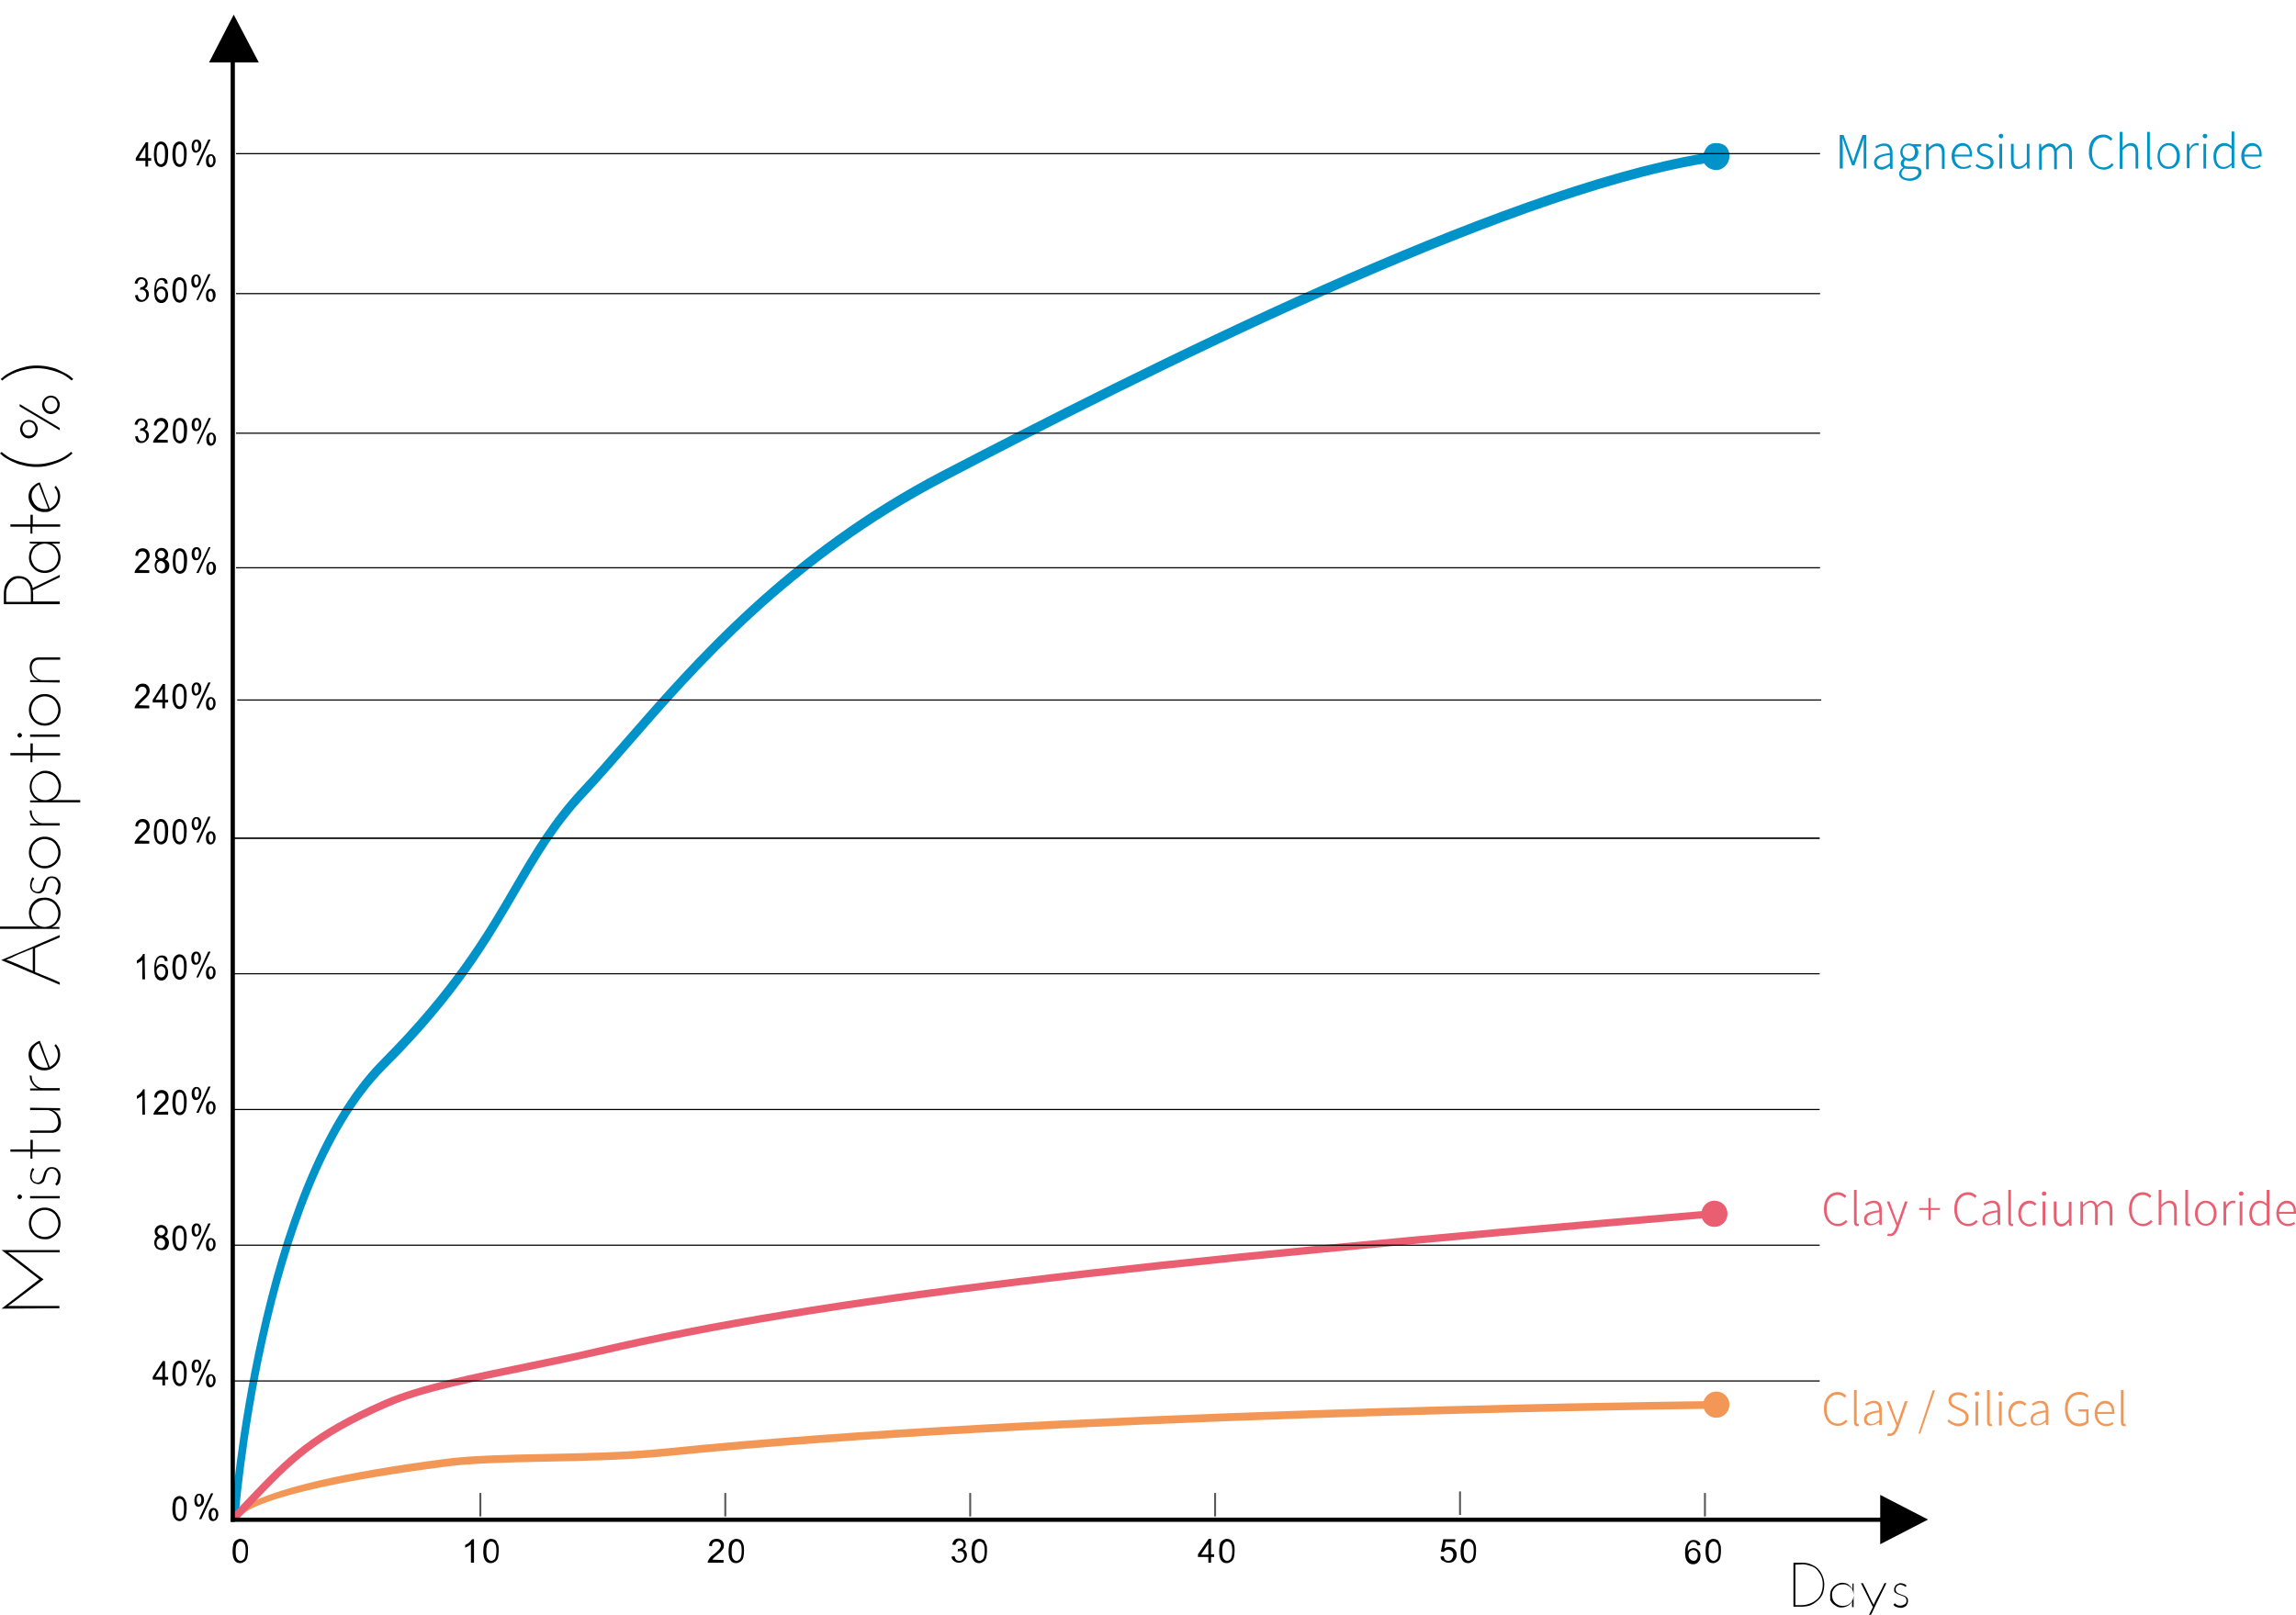 <?xml version="1.0" encoding="utf-8"?>
<!-- Generator: Adobe Illustrator 26.0.0, SVG Export Plug-In . SVG Version: 6.00 Build 0)  -->
<svg version="1.1" id="图层_1" xmlns="http://www.w3.org/2000/svg" xmlns:xlink="http://www.w3.org/1999/xlink" x="0px" y="0px"
	 viewBox="0 0 595.3 418.8" style="enable-background:new 0 0 595.3 418.8;" xml:space="preserve">
<style type="text/css">
	.st0{fill:#595757;}
	.st1{enable-background:new    ;}
	.st2{fill:#0093C9;}
	.st3{fill:#F29755;}
	.st4{fill:#EA5E71;}
</style>
<g>
	<rect x="124.3" y="387.2" class="st0" width="0.5" height="6.1"/>
</g>
<g>
	<rect x="187.8" y="387.2" class="st0" width="0.5" height="6.1"/>
</g>
<g>
	<rect x="251.3" y="387.2" class="st0" width="0.5" height="6.1"/>
</g>
<g>
	<rect x="314.8" y="387.2" class="st0" width="0.5" height="6.1"/>
</g>
<g>
	<path d="M35,113.2l0.7-0.1c0.1,0.4,0.2,0.8,0.4,1c0.2,0.2,0.4,0.3,0.7,0.3c0.3,0,0.6-0.1,0.8-0.4c0.2-0.3,0.3-0.6,0.3-1
		c0-0.4-0.1-0.6-0.3-0.9c-0.2-0.2-0.5-0.4-0.8-0.4c-0.1,0-0.3,0-0.5,0.1l0.1-0.7c0,0,0.1,0,0.1,0c0.3,0,0.6-0.1,0.8-0.3
		c0.2-0.2,0.4-0.4,0.4-0.8c0-0.3-0.1-0.5-0.3-0.7c-0.2-0.2-0.4-0.3-0.7-0.3c-0.3,0-0.5,0.1-0.7,0.3c-0.2,0.2-0.3,0.5-0.4,0.9
		l-0.7-0.1c0.1-0.5,0.3-0.9,0.6-1.2c0.3-0.3,0.7-0.4,1.1-0.4c0.3,0,0.6,0.1,0.9,0.2c0.3,0.2,0.5,0.4,0.6,0.6
		c0.1,0.3,0.2,0.5,0.2,0.8c0,0.3-0.1,0.5-0.2,0.8c-0.1,0.2-0.3,0.4-0.6,0.5c0.3,0.1,0.6,0.3,0.8,0.5c0.2,0.3,0.3,0.6,0.3,1
		c0,0.6-0.2,1-0.6,1.4c-0.4,0.4-0.8,0.6-1.4,0.6c-0.5,0-0.9-0.2-1.2-0.5C35.3,114.2,35.1,113.7,35,113.2z"/>
</g>
<g>
	<path d="M35,76.6l0.7-0.1c0.1,0.4,0.2,0.8,0.4,1c0.2,0.2,0.4,0.3,0.7,0.3c0.3,0,0.6-0.1,0.8-0.4c0.2-0.3,0.3-0.6,0.3-1
		c0-0.4-0.1-0.6-0.3-0.9c-0.2-0.2-0.5-0.4-0.8-0.4c-0.1,0-0.3,0-0.5,0.1l0.1-0.7c0,0,0.1,0,0.1,0c0.3,0,0.6-0.1,0.8-0.3
		c0.2-0.2,0.4-0.4,0.4-0.8c0-0.3-0.1-0.5-0.3-0.7c-0.2-0.2-0.4-0.3-0.7-0.3c-0.3,0-0.5,0.1-0.7,0.3c-0.2,0.2-0.3,0.5-0.4,0.9
		l-0.7-0.1c0.1-0.5,0.3-0.9,0.6-1.2c0.3-0.3,0.7-0.4,1.1-0.4c0.3,0,0.6,0.1,0.9,0.2c0.3,0.2,0.5,0.4,0.6,0.6
		c0.1,0.3,0.2,0.5,0.2,0.8c0,0.3-0.1,0.5-0.2,0.8c-0.1,0.2-0.3,0.4-0.6,0.5c0.3,0.1,0.6,0.3,0.8,0.5c0.2,0.3,0.3,0.6,0.3,1
		c0,0.6-0.2,1-0.6,1.4c-0.4,0.4-0.8,0.6-1.4,0.6c-0.5,0-0.9-0.2-1.2-0.5C35.3,77.6,35.1,77.2,35,76.6z"/>
</g>
<g>
	<path d="M44.8,111.7c0-0.8,0.1-1.4,0.2-1.8c0.1-0.5,0.3-0.8,0.6-1.1c0.3-0.2,0.6-0.4,1-0.4c0.3,0,0.6,0.1,0.8,0.2
		c0.2,0.1,0.4,0.3,0.6,0.6c0.2,0.3,0.3,0.6,0.4,1c0.1,0.4,0.1,0.9,0.1,1.5c0,0.7-0.1,1.4-0.2,1.8c-0.1,0.5-0.3,0.8-0.6,1.1
		c-0.3,0.2-0.6,0.4-1,0.4c-0.5,0-1-0.2-1.3-0.7C44.9,113.8,44.8,112.9,44.8,111.7L44.8,111.7z M45.5,111.7c0,1,0.1,1.7,0.3,2.1
		c0.2,0.3,0.5,0.5,0.8,0.5c0.3,0,0.6-0.2,0.8-0.5c0.2-0.3,0.3-1,0.3-2.1c0-1.1-0.1-1.7-0.3-2.1c-0.2-0.3-0.5-0.5-0.8-0.5
		c-0.3,0-0.6,0.2-0.8,0.5C45.6,110,45.5,110.7,45.5,111.7z"/>
</g>
<g>
	<g>
		<path d="M51.8,111.3c0.2-0.3,0.4-0.7,0.4-1.2c0-0.6-0.1-1-0.4-1.3c-0.2-0.3-0.5-0.4-0.9-0.4c-0.4,0-0.7,0.2-0.9,0.5
			c-0.2,0.3-0.3,0.7-0.3,1.2c0,0.6,0.1,1,0.3,1.3c0.2,0.3,0.5,0.4,0.9,0.4C51.3,111.8,51.6,111.6,51.8,111.3z M51.4,111
			c-0.1,0.2-0.3,0.3-0.4,0.3c-0.2,0-0.3-0.1-0.4-0.3c-0.1-0.2-0.2-0.5-0.2-0.9c0-0.5,0.1-0.8,0.2-0.9c0.1-0.2,0.3-0.3,0.4-0.3
			c0.2,0,0.3,0.1,0.4,0.3c0.1,0.2,0.2,0.5,0.2,0.9C51.6,110.5,51.5,110.8,51.4,111z"/>
		<path d="M55.6,115.1c0.2-0.3,0.4-0.7,0.4-1.2c0-0.6-0.1-1-0.4-1.3c-0.2-0.3-0.5-0.4-0.9-0.4c-0.4,0-0.7,0.2-0.9,0.5
			c-0.2,0.3-0.3,0.7-0.3,1.2c0,0.6,0.1,1,0.3,1.3c0.2,0.3,0.5,0.4,0.9,0.4C55.1,115.5,55.4,115.4,55.6,115.1z M55.2,114.7
			c-0.1,0.2-0.3,0.3-0.4,0.3c-0.2,0-0.3-0.1-0.4-0.3c-0.1-0.2-0.2-0.5-0.2-0.9c0-0.5,0.1-0.8,0.2-0.9c0.1-0.2,0.3-0.3,0.4-0.3
			c0.2,0,0.3,0.1,0.4,0.3c0.1,0.2,0.2,0.5,0.2,0.9C55.3,114.3,55.3,114.6,55.2,114.7z"/>
		<polygon points="54.1,108.4 51,115.1 51.5,115.1 54.7,108.4 		"/>
	</g>
</g>
<g>
	<path d="M38.7,147.9v0.7h-3.8c0-0.2,0-0.4,0.1-0.5c0.1-0.3,0.3-0.6,0.5-0.8c0.2-0.3,0.5-0.6,0.9-1c0.6-0.6,1-1,1.3-1.3
		c0.2-0.3,0.3-0.6,0.3-0.9c0-0.3-0.1-0.6-0.3-0.8c-0.2-0.2-0.5-0.3-0.8-0.3c-0.3,0-0.6,0.1-0.8,0.3c-0.2,0.2-0.3,0.5-0.3,0.9
		l-0.7-0.1c0-0.6,0.2-1.1,0.6-1.4c0.3-0.3,0.7-0.5,1.3-0.5c0.6,0,1,0.2,1.3,0.5c0.3,0.3,0.5,0.8,0.5,1.3c0,0.3,0,0.5-0.1,0.7
		c-0.1,0.2-0.2,0.5-0.5,0.8c-0.2,0.3-0.6,0.6-1.1,1.1c-0.4,0.4-0.7,0.7-0.8,0.8c-0.1,0.1-0.2,0.3-0.3,0.4L38.7,147.9L38.7,147.9z"/>
</g>
<g>
	<path d="M41,145.1c-0.3-0.1-0.5-0.3-0.6-0.5c-0.1-0.2-0.2-0.5-0.2-0.8c0-0.5,0.2-0.9,0.5-1.2c0.3-0.3,0.7-0.5,1.2-0.5
		c0.5,0,0.9,0.2,1.2,0.5c0.3,0.3,0.5,0.7,0.5,1.2c0,0.3-0.1,0.6-0.2,0.8c-0.1,0.2-0.4,0.4-0.6,0.5c0.3,0.1,0.6,0.3,0.8,0.6
		c0.2,0.3,0.3,0.6,0.3,1c0,0.6-0.2,1-0.5,1.4c-0.3,0.4-0.8,0.6-1.4,0.6c-0.6,0-1-0.2-1.4-0.6c-0.3-0.4-0.5-0.8-0.5-1.4
		c0-0.4,0.1-0.8,0.3-1C40.3,145.4,40.6,145.2,41,145.1L41,145.1z M40.8,143.8c0,0.3,0.1,0.5,0.3,0.7c0.2,0.2,0.4,0.3,0.7,0.3
		c0.3,0,0.5-0.1,0.7-0.3c0.2-0.2,0.3-0.4,0.3-0.7c0-0.3-0.1-0.5-0.3-0.7c-0.2-0.2-0.4-0.3-0.7-0.3c-0.3,0-0.5,0.1-0.7,0.3
		C40.9,143.3,40.8,143.6,40.8,143.8L40.8,143.8z M40.6,146.8c0,0.2,0,0.4,0.1,0.6c0.1,0.2,0.2,0.4,0.4,0.5c0.2,0.1,0.4,0.2,0.6,0.2
		c0.3,0,0.6-0.1,0.8-0.4c0.2-0.2,0.3-0.5,0.3-0.9c0-0.4-0.1-0.7-0.3-0.9c-0.2-0.2-0.5-0.4-0.8-0.4c-0.3,0-0.6,0.1-0.8,0.4
		C40.7,146.1,40.6,146.4,40.6,146.8z"/>
</g>
<g>
	<path d="M44.8,145.5c0-0.8,0.1-1.4,0.2-1.8c0.1-0.5,0.3-0.8,0.6-1.1c0.3-0.2,0.6-0.4,1-0.4c0.3,0,0.6,0.1,0.8,0.2
		c0.2,0.1,0.4,0.3,0.6,0.6c0.2,0.3,0.3,0.6,0.4,1c0.1,0.4,0.1,0.9,0.1,1.5c0,0.7-0.1,1.4-0.2,1.8c-0.1,0.5-0.3,0.8-0.6,1.1
		c-0.3,0.2-0.6,0.4-1,0.4c-0.5,0-1-0.2-1.3-0.7C44.9,147.5,44.8,146.7,44.8,145.5L44.8,145.5z M45.5,145.5c0,1,0.1,1.7,0.3,2.1
		c0.2,0.3,0.5,0.5,0.8,0.5c0.3,0,0.6-0.2,0.8-0.5c0.2-0.3,0.3-1,0.3-2.1c0-1.1-0.1-1.7-0.3-2.1c-0.2-0.3-0.5-0.5-0.8-0.5
		c-0.3,0-0.6,0.2-0.8,0.5C45.6,143.7,45.5,144.4,45.5,145.5z"/>
</g>
<g>
	<path d="M38.7,183v0.7h-3.8c0-0.2,0-0.4,0.1-0.5c0.1-0.3,0.3-0.6,0.5-0.8c0.2-0.3,0.5-0.6,0.9-1c0.6-0.6,1-1,1.3-1.3
		c0.2-0.3,0.3-0.6,0.3-0.9c0-0.3-0.1-0.6-0.3-0.8c-0.2-0.2-0.5-0.3-0.8-0.3c-0.3,0-0.6,0.1-0.8,0.3c-0.2,0.2-0.3,0.5-0.3,0.9
		l-0.7-0.1c0-0.6,0.2-1.1,0.6-1.4c0.3-0.3,0.7-0.5,1.3-0.5c0.6,0,1,0.2,1.3,0.5c0.3,0.3,0.5,0.8,0.5,1.3c0,0.3,0,0.5-0.1,0.7
		c-0.1,0.2-0.2,0.5-0.5,0.8c-0.2,0.3-0.6,0.6-1.1,1.1c-0.4,0.4-0.7,0.7-0.8,0.8c-0.1,0.1-0.2,0.3-0.3,0.4L38.7,183L38.7,183z"/>
</g>
<g>
	<path d="M42.1,183.7v-1.5h-2.5v-0.7l2.6-4.1h0.6v4.1h0.8v0.7h-0.8v1.5H42.1L42.1,183.7z M42.1,181.5v-2.9l-1.8,2.9H42.1z"/>
</g>
<g>
	<path d="M37.7,43.2v-1.5h-2.5V41l2.6-4.1h0.6V41h0.8v0.7h-0.8v1.5H37.7L37.7,43.2z M37.7,41v-2.9L36,41H37.7z"/>
</g>
<g>
	<path d="M44.7,180.6c0-0.8,0.1-1.4,0.2-1.8c0.1-0.5,0.3-0.8,0.6-1.1c0.3-0.2,0.6-0.4,1-0.4c0.3,0,0.6,0.1,0.8,0.2
		c0.2,0.1,0.4,0.3,0.6,0.6c0.2,0.3,0.3,0.6,0.4,1c0.1,0.4,0.1,0.9,0.1,1.5c0,0.7-0.1,1.4-0.2,1.8c-0.1,0.5-0.3,0.8-0.6,1.1
		c-0.3,0.3-0.6,0.4-1,0.4c-0.5,0-1-0.2-1.3-0.7C44.9,182.6,44.7,181.8,44.7,180.6L44.7,180.6z M45.5,180.6c0,1,0.1,1.7,0.3,2.1
		c0.2,0.3,0.5,0.5,0.8,0.5c0.3,0,0.6-0.2,0.8-0.5c0.2-0.3,0.3-1,0.3-2.1c0-1.1-0.1-1.8-0.3-2.1c-0.2-0.3-0.5-0.5-0.8-0.5
		c-0.3,0-0.6,0.2-0.8,0.5C45.6,178.8,45.5,179.5,45.5,180.6z"/>
</g>
<g>
	<path d="M38.7,218.1v0.7h-3.8c0-0.2,0-0.4,0.1-0.5c0.1-0.3,0.3-0.6,0.5-0.8c0.2-0.3,0.5-0.6,0.9-1c0.6-0.6,1-1,1.3-1.3
		c0.2-0.3,0.3-0.6,0.3-0.9c0-0.3-0.1-0.6-0.3-0.8c-0.2-0.2-0.5-0.3-0.8-0.3c-0.3,0-0.6,0.1-0.8,0.3c-0.2,0.2-0.3,0.5-0.3,0.9
		l-0.7-0.1c0-0.6,0.2-1.1,0.6-1.4c0.3-0.3,0.7-0.5,1.3-0.5c0.5,0,1,0.2,1.3,0.5c0.3,0.3,0.5,0.8,0.5,1.3c0,0.3,0,0.5-0.1,0.7
		c-0.1,0.2-0.2,0.5-0.5,0.8c-0.2,0.3-0.6,0.6-1.1,1.1c-0.4,0.4-0.7,0.7-0.8,0.8c-0.1,0.1-0.2,0.3-0.3,0.4L38.7,218.1L38.7,218.1
		L38.7,218.1L38.7,218.1z"/>
</g>
<g>
	<path d="M39.9,215.7c0-0.8,0.1-1.4,0.2-1.8c0.1-0.5,0.3-0.8,0.6-1.1c0.3-0.2,0.6-0.4,1-0.4c0.3,0,0.6,0.1,0.8,0.2
		c0.2,0.1,0.4,0.3,0.6,0.6c0.2,0.3,0.3,0.6,0.4,1c0.1,0.4,0.1,0.9,0.1,1.5c0,0.7-0.1,1.4-0.2,1.8c-0.1,0.5-0.3,0.8-0.6,1.1
		c-0.3,0.2-0.6,0.4-1,0.4c-0.5,0-1-0.2-1.3-0.7C40.1,217.8,39.9,216.9,39.9,215.7L39.9,215.7z M40.6,215.7c0,1,0.1,1.7,0.3,2.1
		c0.2,0.3,0.5,0.5,0.8,0.5c0.3,0,0.6-0.2,0.8-0.5c0.2-0.3,0.3-1,0.3-2.1c0-1.1-0.1-1.7-0.3-2.1c-0.2-0.3-0.5-0.5-0.8-0.5
		c-0.3,0-0.6,0.2-0.8,0.5C40.7,213.9,40.6,214.7,40.6,215.7z"/>
</g>
<g>
	<path d="M44.7,215.7c0-0.8,0.1-1.4,0.2-1.8c0.1-0.5,0.3-0.8,0.6-1.1c0.3-0.2,0.6-0.4,1-0.4c0.3,0,0.6,0.1,0.8,0.2
		c0.2,0.1,0.4,0.3,0.6,0.6c0.2,0.3,0.3,0.6,0.4,1c0.1,0.4,0.1,0.9,0.1,1.5c0,0.7-0.1,1.4-0.2,1.8c-0.1,0.5-0.3,0.8-0.6,1.1
		c-0.3,0.2-0.6,0.4-1,0.4c-0.5,0-1-0.2-1.3-0.7C44.9,217.8,44.7,216.9,44.7,215.7L44.7,215.7z M45.5,215.7c0,1,0.1,1.7,0.3,2.1
		c0.2,0.3,0.5,0.5,0.8,0.5c0.3,0,0.6-0.2,0.8-0.5c0.2-0.3,0.3-1,0.3-2.1c0-1.1-0.1-1.7-0.3-2.1c-0.2-0.3-0.5-0.5-0.8-0.5
		c-0.3,0-0.6,0.2-0.8,0.5C45.6,213.9,45.5,214.7,45.5,215.7z"/>
</g>
<g>
	<path d="M37.6,254h-0.7v-5c-0.2,0.2-0.4,0.4-0.7,0.5c-0.3,0.2-0.5,0.3-0.7,0.4v-0.8c0.4-0.2,0.7-0.5,1-0.8c0.3-0.3,0.5-0.6,0.6-0.9
		h0.4L37.6,254L37.6,254z"/>
</g>
<g>
	<path d="M43.5,249.2l-0.7,0.1c-0.1-0.3-0.2-0.5-0.3-0.7c-0.2-0.2-0.4-0.3-0.7-0.3c-0.2,0-0.4,0.1-0.6,0.2c-0.2,0.2-0.4,0.4-0.5,0.8
		c-0.1,0.3-0.2,0.8-0.2,1.5c0.2-0.3,0.4-0.5,0.6-0.6c0.2-0.1,0.5-0.2,0.8-0.2c0.5,0,0.9,0.2,1.2,0.6c0.3,0.4,0.5,0.9,0.5,1.5
		c0,0.4-0.1,0.8-0.2,1.1c-0.2,0.3-0.4,0.6-0.6,0.8c-0.3,0.2-0.6,0.3-0.9,0.3c-0.6,0-1.1-0.2-1.4-0.7c-0.4-0.5-0.5-1.3-0.5-2.4
		c0-1.2,0.2-2.1,0.6-2.7c0.4-0.5,0.8-0.7,1.4-0.7c0.5,0,0.8,0.1,1.1,0.4C43.3,248.3,43.4,248.7,43.5,249.2L43.5,249.2z M40.6,251.9
		c0,0.3,0,0.5,0.2,0.8c0.1,0.2,0.2,0.4,0.4,0.6c0.2,0.1,0.4,0.2,0.6,0.2c0.3,0,0.6-0.1,0.8-0.4c0.2-0.3,0.3-0.6,0.3-1.1
		c0-0.4-0.1-0.8-0.3-1c-0.2-0.2-0.5-0.4-0.8-0.4c-0.3,0-0.6,0.1-0.8,0.4C40.8,251.1,40.6,251.5,40.6,251.9z"/>
</g>
<g>
	<path d="M44.7,250.8c0-0.8,0.1-1.4,0.2-1.8c0.1-0.5,0.3-0.8,0.6-1.1c0.3-0.2,0.6-0.4,1-0.4c0.3,0,0.6,0.1,0.8,0.2
		c0.2,0.1,0.4,0.3,0.6,0.6c0.2,0.3,0.3,0.6,0.4,1c0.1,0.4,0.1,0.9,0.1,1.5c0,0.7-0.1,1.4-0.2,1.8c-0.1,0.5-0.3,0.8-0.6,1.1
		c-0.3,0.2-0.6,0.4-1,0.4c-0.5,0-1-0.2-1.3-0.7C44.9,252.9,44.7,252,44.7,250.8L44.7,250.8z M45.5,250.8c0,1,0.1,1.7,0.3,2.1
		c0.2,0.3,0.5,0.5,0.8,0.5c0.3,0,0.6-0.2,0.8-0.5c0.2-0.3,0.3-1,0.3-2.1c0-1.1-0.1-1.8-0.3-2.1c-0.2-0.3-0.5-0.5-0.8-0.5
		c-0.3,0-0.6,0.2-0.8,0.5C45.6,249.1,45.5,249.8,45.5,250.8z"/>
</g>
<g>
	<path d="M37.6,289.1h-0.7v-5c-0.2,0.2-0.4,0.4-0.7,0.5c-0.3,0.2-0.5,0.3-0.7,0.4v-0.8c0.4-0.2,0.7-0.5,1-0.8
		c0.3-0.3,0.5-0.6,0.6-0.9h0.4L37.6,289.1L37.6,289.1z"/>
</g>
<g>
	<path d="M43.6,288.3v0.8h-3.8c0-0.2,0-0.4,0.1-0.5c0.1-0.3,0.3-0.6,0.5-0.8c0.2-0.3,0.5-0.6,0.9-1c0.6-0.6,1-1,1.3-1.3
		c0.2-0.3,0.3-0.6,0.3-0.9c0-0.3-0.1-0.6-0.3-0.8c-0.2-0.2-0.5-0.3-0.8-0.3c-0.3,0-0.6,0.1-0.8,0.3c-0.2,0.2-0.3,0.5-0.3,0.9
		l-0.7-0.1c0-0.6,0.2-1.1,0.6-1.4c0.3-0.3,0.7-0.5,1.3-0.5c0.6,0,1,0.2,1.3,0.5c0.3,0.3,0.5,0.8,0.5,1.3c0,0.3,0,0.5-0.1,0.8
		c-0.1,0.2-0.2,0.5-0.5,0.8c-0.2,0.3-0.6,0.6-1.1,1.1c-0.4,0.4-0.7,0.7-0.8,0.8c-0.1,0.1-0.2,0.3-0.3,0.4L43.6,288.3L43.6,288.3
		L43.6,288.3z"/>
</g>
<g>
	<path d="M44.7,285.9c0-0.8,0.1-1.4,0.2-1.8c0.1-0.5,0.3-0.8,0.6-1.1c0.3-0.2,0.6-0.4,1-0.4c0.3,0,0.6,0.1,0.8,0.2
		c0.2,0.1,0.4,0.3,0.6,0.6c0.2,0.3,0.3,0.6,0.4,1c0.1,0.4,0.1,0.9,0.1,1.5c0,0.7-0.1,1.4-0.2,1.8c-0.1,0.5-0.3,0.8-0.6,1.1
		c-0.3,0.3-0.6,0.4-1,0.4c-0.5,0-1-0.2-1.3-0.7C44.9,288,44.7,287.1,44.7,285.9L44.7,285.9z M45.5,285.9c0,1,0.1,1.7,0.3,2.1
		c0.2,0.3,0.5,0.5,0.8,0.5c0.3,0,0.6-0.2,0.8-0.5c0.2-0.3,0.3-1,0.3-2.1c0-1.1-0.1-1.7-0.3-2.1c-0.2-0.4-0.5-0.5-0.8-0.5
		c-0.3,0-0.6,0.1-0.8,0.5C45.6,284.2,45.5,284.9,45.5,285.9z"/>
</g>
<g>
	<path d="M40.9,320.7c-0.3-0.1-0.5-0.3-0.6-0.5c-0.1-0.2-0.2-0.5-0.2-0.8c0-0.5,0.2-0.9,0.5-1.2c0.3-0.3,0.7-0.5,1.2-0.5
		c0.5,0,0.9,0.2,1.2,0.5c0.3,0.3,0.5,0.7,0.5,1.2c0,0.3-0.1,0.6-0.2,0.8c-0.1,0.2-0.4,0.4-0.6,0.5c0.3,0.1,0.6,0.3,0.8,0.6
		c0.2,0.3,0.3,0.6,0.3,1c0,0.6-0.2,1-0.5,1.4c-0.3,0.4-0.8,0.5-1.4,0.5c-0.6,0-1-0.2-1.4-0.5c-0.3-0.4-0.5-0.8-0.5-1.4
		c0-0.4,0.1-0.8,0.3-1C40.3,321,40.6,320.8,40.9,320.7L40.9,320.7z M40.8,319.4c0,0.3,0.1,0.5,0.3,0.7c0.2,0.2,0.4,0.3,0.7,0.3
		c0.3,0,0.5-0.1,0.7-0.3c0.2-0.2,0.3-0.4,0.3-0.7c0-0.3-0.1-0.5-0.3-0.7c-0.2-0.2-0.4-0.3-0.7-0.3c-0.3,0-0.5,0.1-0.7,0.3
		C40.9,318.9,40.8,319.2,40.8,319.4L40.8,319.4z M40.6,322.4c0,0.2,0,0.4,0.1,0.6c0.1,0.2,0.2,0.4,0.4,0.5c0.2,0.1,0.4,0.2,0.6,0.2
		c0.3,0,0.6-0.1,0.8-0.4c0.2-0.2,0.3-0.5,0.3-0.9c0-0.4-0.1-0.7-0.3-0.9c-0.2-0.2-0.5-0.4-0.8-0.4c-0.3,0-0.6,0.1-0.8,0.4
		C40.7,321.7,40.6,322,40.6,322.4z"/>
</g>
<g>
	<path d="M44.7,321.1c0-0.8,0.1-1.4,0.2-1.8c0.1-0.5,0.3-0.8,0.6-1.1c0.3-0.2,0.6-0.4,1-0.4c0.3,0,0.6,0.1,0.8,0.2
		c0.2,0.1,0.4,0.3,0.6,0.6c0.2,0.3,0.3,0.6,0.4,1c0.1,0.4,0.1,0.9,0.1,1.5c0,0.7-0.1,1.4-0.2,1.8c-0.1,0.5-0.3,0.8-0.6,1.1
		s-0.6,0.4-1,0.4c-0.5,0-1-0.2-1.3-0.7C44.9,323.1,44.7,322.3,44.7,321.1L44.7,321.1z M45.5,321.1c0,1,0.1,1.7,0.3,2.1
		c0.2,0.3,0.5,0.5,0.8,0.5c0.3,0,0.6-0.2,0.8-0.5c0.2-0.3,0.3-1,0.3-2.1c0-1.1-0.1-1.7-0.3-2.1c-0.2-0.4-0.5-0.5-0.8-0.5
		c-0.3,0-0.6,0.2-0.8,0.5C45.6,319.3,45.5,320,45.5,321.1z"/>
</g>
<g>
	<path d="M42.1,359.3v-1.5h-2.5v-0.7l2.6-4.1h0.6v4.1h0.8v0.7h-0.8v1.5H42.1L42.1,359.3z M42.1,357.1v-2.9l-1.8,2.9H42.1z"/>
</g>
<g>
	<path d="M44.7,356.2c0-0.8,0.1-1.4,0.2-1.8c0.1-0.5,0.3-0.8,0.6-1.1c0.3-0.2,0.6-0.4,1-0.4c0.3,0,0.6,0.1,0.8,0.2
		c0.2,0.1,0.4,0.3,0.6,0.6c0.2,0.3,0.3,0.6,0.4,1c0.1,0.4,0.1,0.9,0.1,1.5c0,0.7-0.1,1.4-0.2,1.8c-0.1,0.5-0.3,0.8-0.6,1.1
		c-0.3,0.2-0.6,0.4-1,0.4c-0.5,0-1-0.2-1.3-0.7C44.9,358.2,44.7,357.4,44.7,356.2L44.7,356.2z M45.5,356.2c0,1,0.1,1.7,0.3,2.1
		c0.2,0.3,0.5,0.5,0.8,0.5c0.3,0,0.6-0.2,0.8-0.5c0.2-0.3,0.3-1,0.3-2.1c0-1.1-0.1-1.7-0.3-2.1c-0.2-0.3-0.5-0.5-0.8-0.5
		c-0.3,0-0.6,0.2-0.8,0.5C45.6,354.4,45.5,355.1,45.5,356.2z"/>
</g>
<g>
	<path d="M44.7,391.3c0-0.8,0.1-1.4,0.2-1.8c0.1-0.5,0.3-0.8,0.6-1.1c0.3-0.2,0.6-0.4,1-0.4c0.3,0,0.6,0.1,0.8,0.2
		c0.2,0.1,0.4,0.3,0.6,0.6c0.2,0.3,0.3,0.6,0.4,0.9c0.1,0.4,0.1,0.9,0.1,1.5c0,0.7-0.1,1.4-0.2,1.8c-0.1,0.5-0.3,0.8-0.6,1.1
		c-0.3,0.2-0.6,0.4-1,0.4c-0.5,0-1-0.2-1.3-0.7C44.9,393.4,44.7,392.5,44.7,391.3L44.7,391.3z M45.5,391.3c0,1,0.1,1.7,0.3,2.1
		c0.2,0.3,0.5,0.5,0.8,0.5c0.3,0,0.6-0.2,0.8-0.5c0.2-0.3,0.3-1,0.3-2.1c0-1.1-0.1-1.7-0.3-2.1c-0.2-0.3-0.5-0.5-0.8-0.5
		c-0.3,0-0.6,0.2-0.8,0.5C45.6,389.5,45.5,390.3,45.5,391.3z"/>
</g>
<g>
	<rect x="441.8" y="387.2" class="st0" width="0.5" height="6.1"/>
</g>
<g>
	<rect x="378.3" y="386.8" class="st0" width="0.5" height="6.1"/>
</g>
<g>
	<rect x="60.8" y="387.8" class="st0" width="0.5" height="6.1"/>
</g>
<g class="st1">
	<path d="M60.3,402.3c0-0.7,0.1-1.3,0.2-1.8c0.1-0.4,0.4-0.8,0.7-1s0.7-0.4,1.1-0.4c0.3,0,0.6,0.1,0.9,0.2s0.5,0.3,0.6,0.6
		c0.2,0.2,0.3,0.6,0.4,0.9c0.1,0.4,0.1,0.8,0.1,1.5c0,0.7-0.1,1.3-0.2,1.7c-0.1,0.4-0.4,0.8-0.7,1c-0.3,0.2-0.7,0.4-1.1,0.4
		c-0.6,0-1.1-0.2-1.4-0.6C60.5,404.3,60.3,403.5,60.3,402.3z M61.1,402.3c0,1,0.1,1.7,0.4,2c0.2,0.3,0.5,0.5,0.9,0.5
		c0.3,0,0.6-0.2,0.9-0.5c0.2-0.3,0.4-1,0.4-2c0-1-0.1-1.7-0.4-2c-0.2-0.3-0.5-0.5-0.9-0.5c-0.3,0-0.6,0.1-0.8,0.4
		C61.2,400.6,61.1,401.3,61.1,402.3z"/>
</g>
<g class="st1">
	<path d="M122.9,405.3h-0.8v-4.8c-0.2,0.2-0.4,0.3-0.7,0.5c-0.3,0.2-0.6,0.3-0.8,0.4v-0.7c0.4-0.2,0.8-0.4,1.1-0.7
		c0.3-0.3,0.5-0.6,0.7-0.8h0.5L122.9,405.3L122.9,405.3z"/>
</g>
<g class="st1">
	<path d="M125.3,402.3c0-0.7,0.1-1.3,0.2-1.8c0.2-0.4,0.4-0.8,0.7-1s0.7-0.4,1.1-0.4c0.3,0,0.6,0.1,0.9,0.2c0.2,0.1,0.5,0.3,0.6,0.6
		s0.3,0.6,0.4,0.9s0.1,0.8,0.1,1.5c0,0.7-0.1,1.3-0.2,1.7s-0.4,0.8-0.7,1c-0.3,0.2-0.7,0.4-1.1,0.4c-0.6,0-1.1-0.2-1.4-0.6
		C125.5,404.3,125.3,403.5,125.3,402.3z M126.1,402.3c0,1,0.1,1.7,0.4,2s0.5,0.5,0.9,0.5c0.3,0,0.6-0.2,0.9-0.5c0.2-0.3,0.4-1,0.4-2
		c0-1-0.1-1.7-0.4-2c-0.2-0.3-0.5-0.5-0.9-0.5c-0.3,0-0.6,0.1-0.8,0.4C126.2,400.6,126.1,401.3,126.1,402.3z"/>
</g>
<g class="st1">
	<path d="M187.6,404.6v0.7h-4.1c0-0.2,0-0.4,0.1-0.5c0.1-0.3,0.3-0.6,0.5-0.8c0.2-0.3,0.6-0.6,1-0.9c0.7-0.5,1.1-1,1.4-1.3
		c0.2-0.3,0.4-0.6,0.4-0.9c0-0.3-0.1-0.6-0.3-0.8c-0.2-0.2-0.5-0.3-0.8-0.3c-0.4,0-0.7,0.1-0.9,0.3s-0.3,0.5-0.3,0.9l-0.8-0.1
		c0.1-0.6,0.3-1,0.6-1.3c0.3-0.3,0.8-0.5,1.4-0.5c0.6,0,1.1,0.2,1.4,0.5c0.3,0.3,0.5,0.7,0.5,1.2c0,0.2-0.1,0.5-0.1,0.7
		c-0.1,0.2-0.3,0.5-0.5,0.7c-0.2,0.3-0.6,0.6-1.2,1.1c-0.5,0.4-0.7,0.6-0.9,0.8c-0.1,0.1-0.2,0.3-0.3,0.4L187.6,404.6L187.6,404.6
		L187.6,404.6z"/>
</g>
<g class="st1">
	<path d="M188.9,402.3c0-0.7,0.1-1.3,0.2-1.8c0.1-0.4,0.4-0.8,0.7-1s0.7-0.4,1.1-0.4c0.3,0,0.6,0.1,0.9,0.2s0.5,0.3,0.6,0.6
		c0.2,0.2,0.3,0.6,0.4,0.9c0.1,0.4,0.1,0.8,0.1,1.5c0,0.7-0.1,1.3-0.2,1.7c-0.1,0.4-0.4,0.8-0.7,1c-0.3,0.2-0.7,0.4-1.1,0.4
		c-0.6,0-1.1-0.2-1.4-0.6C189.1,404.3,188.9,403.5,188.9,402.3z M189.7,402.3c0,1,0.1,1.7,0.4,2c0.2,0.3,0.5,0.5,0.9,0.5
		c0.3,0,0.6-0.2,0.9-0.5c0.2-0.3,0.4-1,0.4-2c0-1-0.1-1.7-0.4-2c-0.2-0.3-0.5-0.5-0.9-0.5c-0.3,0-0.6,0.1-0.8,0.4
		C189.8,400.6,189.7,401.3,189.7,402.3z"/>
</g>
<g class="st1">
	<path d="M246.7,403.7l0.8-0.1c0.1,0.4,0.2,0.7,0.4,0.9c0.2,0.2,0.5,0.3,0.8,0.3c0.4,0,0.7-0.1,0.9-0.4c0.2-0.2,0.4-0.5,0.4-0.9
		c0-0.3-0.1-0.6-0.3-0.9s-0.5-0.3-0.9-0.3c-0.1,0-0.3,0-0.5,0.1l0.1-0.7c0.1,0,0.1,0,0.1,0c0.3,0,0.6-0.1,0.9-0.3
		c0.3-0.2,0.4-0.4,0.4-0.8c0-0.3-0.1-0.5-0.3-0.7s-0.4-0.3-0.7-0.3c-0.3,0-0.5,0.1-0.7,0.3c-0.2,0.2-0.3,0.5-0.4,0.8l-0.8-0.1
		c0.1-0.5,0.3-0.9,0.6-1.2c0.3-0.3,0.7-0.4,1.2-0.4c0.3,0,0.6,0.1,0.9,0.2c0.3,0.1,0.5,0.3,0.6,0.6c0.1,0.2,0.2,0.5,0.2,0.8
		c0,0.3-0.1,0.5-0.2,0.7c-0.1,0.2-0.4,0.4-0.6,0.5c0.4,0.1,0.6,0.3,0.8,0.5c0.2,0.3,0.3,0.6,0.3,1c0,0.5-0.2,1-0.6,1.4
		c-0.4,0.4-0.9,0.6-1.5,0.6c-0.5,0-1-0.2-1.3-0.5C247,404.6,246.7,404.2,246.7,403.7z"/>
</g>
<g class="st1">
	<path d="M251.9,402.3c0-0.7,0.1-1.3,0.2-1.8s0.4-0.8,0.7-1c0.3-0.2,0.7-0.4,1.1-0.4c0.3,0,0.6,0.1,0.9,0.2c0.2,0.1,0.5,0.3,0.6,0.6
		s0.3,0.6,0.4,0.9s0.1,0.8,0.1,1.5c0,0.7-0.1,1.3-0.2,1.7c-0.1,0.4-0.4,0.8-0.7,1c-0.3,0.2-0.7,0.4-1.1,0.4c-0.6,0-1.1-0.2-1.4-0.6
		C252.1,404.3,251.9,403.5,251.9,402.3z M252.7,402.3c0,1,0.1,1.7,0.4,2c0.2,0.3,0.5,0.5,0.9,0.5c0.3,0,0.6-0.2,0.9-0.5
		c0.2-0.3,0.4-1,0.4-2c0-1-0.1-1.7-0.4-2c-0.2-0.3-0.5-0.5-0.9-0.5c-0.3,0-0.6,0.1-0.8,0.4C252.8,400.6,252.7,401.3,252.7,402.3z"/>
</g>
<g class="st1">
	<path d="M313.3,405.3v-1.5h-2.7v-0.7l2.8-4h0.6v4h0.8v0.7H314v1.5H313.3z M313.3,403.2v-2.8l-1.9,2.8H313.3z"/>
</g>
<g class="st1">
	<path d="M316.1,402.3c0-0.7,0.1-1.3,0.2-1.8s0.4-0.8,0.7-1c0.3-0.2,0.7-0.4,1.1-0.4c0.3,0,0.6,0.1,0.9,0.2c0.2,0.1,0.5,0.3,0.6,0.6
		c0.2,0.2,0.3,0.6,0.4,0.9s0.1,0.8,0.1,1.5c0,0.7-0.1,1.3-0.2,1.7s-0.4,0.8-0.7,1c-0.3,0.2-0.7,0.4-1.1,0.4c-0.6,0-1.1-0.2-1.4-0.6
		C316.3,404.3,316.1,403.5,316.1,402.3z M316.9,402.3c0,1,0.1,1.7,0.4,2c0.2,0.3,0.5,0.5,0.9,0.5c0.3,0,0.6-0.2,0.9-0.5
		c0.2-0.3,0.4-1,0.4-2c0-1-0.1-1.7-0.4-2c-0.2-0.3-0.5-0.5-0.9-0.5c-0.3,0-0.6,0.1-0.8,0.4C317,400.6,316.9,401.3,316.9,402.3z"/>
</g>
<g class="st1">
	<path d="M373.5,403.7l0.8-0.1c0.1,0.4,0.2,0.7,0.4,0.9c0.2,0.2,0.5,0.3,0.8,0.3c0.4,0,0.7-0.1,0.9-0.4c0.2-0.3,0.4-0.6,0.4-1.1
		c0-0.4-0.1-0.8-0.4-1c-0.2-0.2-0.6-0.4-0.9-0.4c-0.2,0-0.5,0.1-0.7,0.2c-0.2,0.1-0.3,0.3-0.5,0.4l-0.7-0.1l0.6-3.2h3.1v0.7h-2.5
		l-0.3,1.7c0.4-0.3,0.8-0.4,1.2-0.4c0.5,0,1,0.2,1.4,0.6s0.6,0.8,0.6,1.4c0,0.6-0.2,1-0.5,1.4c-0.4,0.5-0.9,0.7-1.6,0.7
		c-0.6,0-1-0.2-1.4-0.5C373.7,404.7,373.5,404.2,373.5,403.7z"/>
</g>
<g class="st1">
	<path d="M378.7,402.3c0-0.7,0.1-1.3,0.2-1.8c0.1-0.4,0.4-0.8,0.7-1c0.3-0.2,0.7-0.4,1.1-0.4c0.3,0,0.6,0.1,0.9,0.2
		c0.2,0.1,0.5,0.3,0.6,0.6c0.2,0.2,0.3,0.6,0.4,0.9s0.1,0.8,0.1,1.5c0,0.7-0.1,1.3-0.2,1.7c-0.1,0.4-0.4,0.8-0.7,1
		c-0.3,0.2-0.7,0.4-1.1,0.4c-0.6,0-1.1-0.2-1.4-0.6C378.9,404.3,378.7,403.5,378.7,402.3z M379.5,402.3c0,1,0.1,1.7,0.4,2
		c0.2,0.3,0.5,0.5,0.9,0.5c0.3,0,0.6-0.2,0.9-0.5c0.2-0.3,0.4-1,0.4-2c0-1-0.1-1.7-0.4-2c-0.2-0.3-0.5-0.5-0.9-0.5
		c-0.3,0-0.6,0.1-0.8,0.4C379.6,400.6,379.5,401.3,379.5,402.3z"/>
</g>
<g class="st1">
	<path d="M440.9,400.7l-0.8,0.1c-0.1-0.3-0.2-0.5-0.3-0.6c-0.2-0.2-0.5-0.3-0.8-0.3c-0.2,0-0.5,0.1-0.6,0.2
		c-0.2,0.2-0.4,0.4-0.6,0.8s-0.2,0.8-0.2,1.4c0.2-0.3,0.4-0.5,0.7-0.6c0.3-0.1,0.5-0.2,0.8-0.2c0.5,0,0.9,0.2,1.3,0.6
		c0.4,0.4,0.5,0.8,0.5,1.4c0,0.4-0.1,0.7-0.2,1.1c-0.2,0.3-0.4,0.6-0.7,0.8c-0.3,0.2-0.6,0.3-1,0.3c-0.6,0-1.1-0.2-1.5-0.7
		c-0.4-0.5-0.6-1.2-0.6-2.3c0-1.2,0.2-2,0.7-2.6c0.4-0.5,0.9-0.7,1.5-0.7c0.5,0,0.9,0.1,1.2,0.4
		C440.6,399.9,440.8,400.2,440.9,400.7z M437.8,403.4c0,0.3,0.1,0.5,0.2,0.7c0.1,0.2,0.3,0.4,0.5,0.5c0.2,0.1,0.4,0.2,0.6,0.2
		c0.3,0,0.6-0.1,0.8-0.4c0.2-0.3,0.3-0.6,0.3-1c0-0.4-0.1-0.8-0.3-1c-0.2-0.2-0.5-0.4-0.9-0.4c-0.3,0-0.6,0.1-0.9,0.4
		C437.9,402.6,437.8,403,437.8,403.4z"/>
</g>
<g class="st1">
	<path d="M442.2,402.3c0-0.7,0.1-1.3,0.2-1.8c0.1-0.4,0.4-0.8,0.7-1c0.3-0.2,0.7-0.4,1.1-0.4c0.3,0,0.6,0.1,0.9,0.2
		c0.2,0.1,0.5,0.3,0.6,0.6s0.3,0.6,0.4,0.9s0.1,0.8,0.1,1.5c0,0.7-0.1,1.3-0.2,1.7c-0.1,0.4-0.4,0.8-0.7,1c-0.3,0.2-0.7,0.4-1.1,0.4
		c-0.6,0-1.1-0.2-1.4-0.6C442.4,404.3,442.2,403.5,442.2,402.3z M443,402.3c0,1,0.1,1.7,0.4,2s0.5,0.5,0.9,0.5
		c0.3,0,0.6-0.2,0.9-0.5c0.2-0.3,0.4-1,0.4-2c0-1-0.1-1.7-0.4-2c-0.2-0.3-0.5-0.5-0.9-0.5c-0.3,0-0.6,0.1-0.8,0.4
		C443.1,400.6,443,401.3,443,402.3z"/>
</g>
<g>
	<path class="st2" d="M59.8,393.8c0-0.3,6.5-86.3,39-118.9c18.5-18.6,26.8-32.7,34-45.1c5.3-9.1,10.1-17.3,17.9-25.6
		c3.4-3.6,7.1-7.9,11.2-12.6c17.7-20.3,42.1-48.4,82.1-69.3c24.6-12.8,61.5-31.7,98.8-48.3c35.9-16,72.4-29.8,98.9-34.2
		c0.5-1.1,1-2.7,3.3-2.7c1.9,0,3.4,1,3.4,3.5c0,1.7-1.5,3.5-3.4,3.5c-1.4,0-2.6-0.8-3.1-1.7c-26.3,4.3-62.6,18.2-98.4,34.1
		c-37.4,16.6-74.2,35.5-98.7,48.3c-39.7,20.8-64,48.6-81.5,68.8c-4.1,4.7-7.8,8.9-11.3,12.7c-7.7,8.1-12.3,16.2-17.6,25.2
		c-7.3,12.5-15.6,26.9-34.4,45.6c-31.8,31.8-38.2,116.7-38.2,117L59.8,393.8z"/>
</g>
<g>
	<path class="st3" d="M445,360.9c1.9,0,3.4,1.5,3.4,3.4s-1.5,3.4-3.4,3.4c-1.5,0-2.8-1-3.2-2.3c-16.5,0.2-170.2,2.3-268.4,12.2
		c-10.7,1.1-22.1,1.3-32.5,1.5c-9.8,0.2-18.8,0.4-25.5,1.3c-54.2,7.1-53.7,13.8-53.7,13.8h-2c0,0-0.6-8.5,55.5-15.8
		c6.8-0.9,15.8-1.1,25.7-1.3c10.3-0.2,21.6-0.4,32.3-1.5c98.2-10,252.1-12,268.5-12.2C442.2,361.9,443.5,360.9,445,360.9z"/>
</g>
<g>
	<path class="st4" d="M444.5,311.4c1.9,0,3.4,1.5,3.4,3.4s-1.5,3.4-3.4,3.4c-1.4,0-2.7-0.9-3.2-2.2c-74.1,6.3-131,11.8-176.5,17.3
		c-45.9,5.6-80.3,11.3-109.3,18.1c-5.7,1.3-11.9,2.6-18.1,3.9c-14.1,2.9-28.2,5.7-36.9,9.6c-18.8,8.2-24.9,14.6-34.7,24.9
		c-1.4,1.5-2.9,3.1-4.6,4.8l-1.4-1.4c1.6-1.7,3.1-3.2,4.5-4.7c10-10.5,16.2-17,35.4-25.4c8.9-3.9,23.2-6.8,37.3-9.7
		c6.2-1.3,12.3-2.5,18.1-3.9c29-6.8,63.5-12.5,109.5-18.1c45.5-5.6,102.4-11,176.6-17.3C441.6,312.5,442.9,311.4,444.5,311.4z"/>
</g>
<g>
	<path d="M43.5,114.1v0.7h-3.8c0-0.2,0-0.4,0.1-0.5c0.1-0.3,0.3-0.6,0.5-0.8c0.2-0.3,0.5-0.6,0.9-1c0.6-0.6,1-1,1.3-1.3
		c0.2-0.3,0.3-0.6,0.3-0.9c0-0.3-0.1-0.6-0.3-0.8c-0.2-0.2-0.5-0.3-0.8-0.3c-0.3,0-0.6,0.1-0.8,0.3c-0.2,0.2-0.3,0.5-0.3,0.9
		l-0.7-0.1c0-0.6,0.2-1.1,0.6-1.4c0.3-0.3,0.7-0.5,1.3-0.5c0.5,0,1,0.2,1.3,0.5c0.3,0.3,0.5,0.8,0.5,1.3c0,0.3,0,0.5-0.1,0.7
		c-0.1,0.2-0.2,0.5-0.5,0.8c-0.2,0.3-0.6,0.6-1.1,1.1c-0.4,0.4-0.7,0.7-0.8,0.8c-0.1,0.1-0.2,0.3-0.3,0.4L43.5,114.1L43.5,114.1z"/>
</g>
<g>
	<rect x="61.5" y="181.4" width="410.7" height="0.3"/>
</g>
<g>
	<rect x="61.2" y="147.1" width="410.7" height="0.3"/>
</g>
<g>
	<rect x="61.2" y="112.2" width="410.7" height="0.3"/>
</g>
<g>
	<rect x="61.2" y="39.7" width="410.7" height="0.3"/>
</g>
<g>
	<rect x="61.2" y="76" width="410.7" height="0.3"/>
</g>
<g>
	<polygon points="60.9,16.2 67.1,16.2 60.6,3.8 54.2,16.2 59.8,16.2 59.8,394.7 60.9,394.7 60.9,358.3 471.8,358.3 471.8,358 
		60.9,358 60.9,323.1 471.8,323.1 471.8,322.8 60.9,322.8 60.9,287.9 471.8,287.9 471.8,287.6 60.9,287.6 60.9,252.7 471.8,252.7 
		471.8,252.4 60.9,252.4 60.9,217.6 471.8,217.6 471.8,217.2 60.9,217.2 	"/>
</g>
<g>
	<polygon points="499.9,394.1 487.5,387.7 487.5,393.6 59.8,393.6 59.8,394.7 487.5,394.7 487.5,400.5 	"/>
</g>
<g>
	<path d="M51.8,144.8c0.2-0.3,0.4-0.7,0.4-1.2c0-0.6-0.1-1-0.4-1.3c-0.2-0.3-0.5-0.4-0.9-0.4c-0.4,0-0.7,0.2-0.9,0.5
		c-0.2,0.3-0.3,0.7-0.3,1.2c0,0.6,0.1,1,0.3,1.3c0.2,0.3,0.5,0.4,0.9,0.4C51.3,145.3,51.6,145.1,51.8,144.8z M51.4,144.5
		c-0.1,0.2-0.3,0.3-0.4,0.3c-0.2,0-0.3-0.1-0.4-0.3c-0.1-0.2-0.2-0.5-0.2-0.9c0-0.5,0.1-0.8,0.2-0.9c0.1-0.2,0.3-0.3,0.4-0.3
		c0.2,0,0.3,0.1,0.4,0.3c0.1,0.2,0.2,0.5,0.2,0.9C51.5,144,51.5,144.3,51.4,144.5z"/>
	<path d="M55.6,148.6c0.2-0.3,0.4-0.7,0.4-1.2c0-0.6-0.1-1-0.4-1.3c-0.2-0.3-0.5-0.4-0.9-0.4c-0.4,0-0.7,0.2-0.9,0.5
		c-0.2,0.3-0.3,0.7-0.3,1.2c0,0.6,0.1,1,0.3,1.3c0.2,0.3,0.5,0.4,0.9,0.4C55,149,55.3,148.9,55.6,148.6z M55.1,148.2
		c-0.1,0.2-0.3,0.3-0.4,0.3c-0.2,0-0.3-0.1-0.4-0.3c-0.1-0.2-0.2-0.5-0.2-0.9c0-0.5,0.1-0.8,0.2-0.9c0.1-0.2,0.3-0.3,0.4-0.3
		c0.2,0,0.3,0.1,0.4,0.3c0.1,0.2,0.2,0.5,0.2,0.9C55.3,147.8,55.2,148.1,55.1,148.2z"/>
	<polygon points="54.1,141.9 50.9,148.6 51.5,148.6 54.6,141.9 	"/>
</g>
<g>
	<path d="M51.8,179.9c0.2-0.3,0.4-0.7,0.4-1.2c0-0.6-0.1-1-0.4-1.3c-0.2-0.3-0.5-0.4-0.9-0.4c-0.4,0-0.7,0.2-0.9,0.5
		c-0.2,0.3-0.3,0.7-0.3,1.2c0,0.6,0.1,1,0.3,1.3c0.2,0.3,0.5,0.4,0.9,0.4C51.2,180.3,51.5,180.2,51.8,179.9z M51.3,179.6
		c-0.1,0.2-0.3,0.3-0.4,0.3c-0.2,0-0.3-0.1-0.4-0.3c-0.1-0.2-0.2-0.5-0.2-0.9c0-0.5,0.1-0.8,0.2-0.9c0.1-0.2,0.3-0.3,0.4-0.3
		c0.2,0,0.3,0.1,0.4,0.3c0.1,0.2,0.2,0.5,0.2,0.9C51.5,179.1,51.4,179.4,51.3,179.6z"/>
	<path d="M55.5,183.7c0.2-0.3,0.4-0.7,0.4-1.2c0-0.6-0.1-1-0.4-1.3c-0.2-0.3-0.5-0.4-0.9-0.4c-0.4,0-0.7,0.2-0.9,0.5
		c-0.2,0.3-0.3,0.7-0.3,1.2c0,0.6,0.1,1,0.3,1.3c0.2,0.3,0.5,0.4,0.9,0.4C55,184.1,55.3,184,55.5,183.7z M55.1,183.3
		c-0.1,0.2-0.3,0.3-0.4,0.3c-0.2,0-0.3-0.1-0.4-0.3c-0.1-0.2-0.2-0.5-0.2-0.9c0-0.5,0.1-0.8,0.2-0.9c0.1-0.2,0.3-0.3,0.4-0.3
		c0.2,0,0.3,0.1,0.4,0.3c0.1,0.2,0.2,0.5,0.2,0.9C55.3,182.8,55.2,183.1,55.1,183.3z"/>
	<polygon points="54,177 50.9,183.7 51.5,183.7 54.6,177 	"/>
</g>
<g>
	<path d="M51.8,214.8c0.2-0.3,0.4-0.7,0.4-1.2c0-0.6-0.1-1-0.4-1.3c-0.2-0.3-0.5-0.4-0.9-0.4c-0.4,0-0.7,0.2-0.9,0.5
		c-0.2,0.3-0.3,0.7-0.3,1.2c0,0.6,0.1,1,0.3,1.3c0.2,0.3,0.5,0.4,0.9,0.4C51.2,215.2,51.5,215.1,51.8,214.8z M51.3,214.4
		c-0.1,0.2-0.3,0.3-0.4,0.3c-0.2,0-0.3-0.1-0.4-0.3c-0.1-0.2-0.2-0.5-0.2-0.9c0-0.5,0.1-0.8,0.2-0.9c0.1-0.2,0.3-0.3,0.4-0.3
		c0.2,0,0.3,0.1,0.4,0.3c0.1,0.2,0.2,0.5,0.2,0.9C51.5,213.9,51.4,214.2,51.3,214.4z"/>
	<path d="M55.5,218.5c0.2-0.3,0.4-0.7,0.4-1.2c0-0.6-0.1-1-0.4-1.3c-0.2-0.3-0.5-0.4-0.9-0.4c-0.4,0-0.7,0.2-0.9,0.5
		c-0.2,0.3-0.3,0.7-0.3,1.2c0,0.6,0.1,1,0.3,1.3c0.2,0.3,0.5,0.4,0.9,0.4C55,219,55.3,218.8,55.5,218.5z M55.1,218.2
		c-0.1,0.2-0.3,0.3-0.4,0.3c-0.2,0-0.3-0.1-0.4-0.3c-0.1-0.2-0.2-0.5-0.2-0.9c0-0.5,0.1-0.8,0.2-0.9c0.1-0.2,0.3-0.3,0.4-0.3
		c0.2,0,0.3,0.1,0.4,0.3c0.1,0.2,0.2,0.5,0.2,0.9C55.3,217.7,55.2,218,55.1,218.2z"/>
	<polygon points="54,211.8 50.9,218.5 51.5,218.5 54.6,211.8 	"/>
</g>
<g>
	<path d="M51.7,249.7c0.2-0.3,0.4-0.7,0.4-1.2c0-0.6-0.1-1-0.4-1.3c-0.2-0.3-0.5-0.4-0.9-0.4c-0.4,0-0.7,0.2-0.9,0.5
		c-0.2,0.3-0.3,0.7-0.3,1.2c0,0.6,0.1,1,0.3,1.3c0.2,0.3,0.5,0.4,0.9,0.4C51.2,250.2,51.5,250,51.7,249.7z M51.3,249.4
		c-0.1,0.2-0.3,0.3-0.4,0.3c-0.2,0-0.3-0.1-0.4-0.3c-0.1-0.2-0.2-0.5-0.2-0.9c0-0.5,0.1-0.8,0.2-0.9c0.1-0.2,0.3-0.3,0.4-0.3
		c0.2,0,0.3,0.1,0.4,0.3c0.1,0.2,0.2,0.5,0.2,0.9C51.5,248.9,51.4,249.2,51.3,249.4z"/>
	<path d="M55.5,253.5c0.2-0.3,0.4-0.7,0.4-1.2c0-0.6-0.1-1-0.4-1.3c-0.2-0.3-0.5-0.4-0.9-0.4c-0.4,0-0.7,0.2-0.9,0.5
		c-0.2,0.3-0.3,0.7-0.3,1.2c0,0.6,0.1,1,0.3,1.3c0.2,0.3,0.5,0.4,0.9,0.4C55,253.9,55.3,253.8,55.5,253.5z M55.1,253.1
		c-0.1,0.2-0.3,0.3-0.4,0.3c-0.2,0-0.3-0.1-0.4-0.3c-0.1-0.2-0.2-0.5-0.2-0.9c0-0.5,0.1-0.8,0.2-0.9c0.1-0.2,0.3-0.3,0.4-0.3
		c0.2,0,0.3,0.1,0.4,0.3c0.1,0.2,0.2,0.5,0.2,0.9C55.2,252.6,55.2,253,55.1,253.1z"/>
	<polygon points="54,246.8 50.9,253.5 51.4,253.5 54.6,246.8 	"/>
</g>
<g>
	<path d="M39.9,40c0-0.8,0.1-1.4,0.2-1.8c0.1-0.5,0.3-0.8,0.6-1.1c0.3-0.2,0.6-0.4,1-0.4c0.3,0,0.6,0.1,0.8,0.2
		c0.2,0.1,0.4,0.3,0.6,0.6c0.2,0.3,0.3,0.6,0.4,1c0.1,0.4,0.1,0.9,0.1,1.5c0,0.7-0.1,1.4-0.2,1.8c-0.1,0.5-0.3,0.8-0.6,1.1
		c-0.3,0.2-0.6,0.4-1,0.4c-0.5,0-1-0.2-1.3-0.7C40.1,42.1,39.9,41.2,39.9,40L39.9,40z M40.6,40c0,1,0.1,1.7,0.3,2.1
		c0.2,0.3,0.5,0.5,0.8,0.5c0.3,0,0.6-0.2,0.8-0.5c0.2-0.3,0.3-1,0.3-2.1c0-1.1-0.1-1.7-0.3-2.1c-0.2-0.3-0.5-0.5-0.8-0.5
		c-0.3,0-0.6,0.2-0.8,0.5C40.7,38.3,40.6,39,40.6,40z"/>
</g>
<g>
	<path d="M44.7,40c0-0.8,0.1-1.4,0.2-1.8c0.1-0.5,0.3-0.8,0.6-1.1c0.3-0.2,0.6-0.4,1-0.4c0.3,0,0.6,0.1,0.8,0.2
		c0.2,0.1,0.4,0.3,0.6,0.6c0.2,0.3,0.3,0.6,0.4,1c0.1,0.4,0.1,0.9,0.1,1.5c0,0.7-0.1,1.4-0.2,1.8c-0.1,0.5-0.3,0.8-0.6,1.1
		c-0.3,0.2-0.6,0.4-1,0.4c-0.5,0-1-0.2-1.3-0.7C44.9,42.1,44.7,41.2,44.7,40L44.7,40z M45.5,40c0,1,0.1,1.7,0.3,2.1
		c0.2,0.3,0.5,0.5,0.8,0.5c0.3,0,0.6-0.2,0.8-0.5c0.2-0.3,0.3-1,0.3-2.1c0-1.1-0.1-1.7-0.3-2.1c-0.2-0.3-0.5-0.5-0.8-0.5
		c-0.3,0-0.6,0.2-0.8,0.5C45.6,38.3,45.5,39,45.5,40z"/>
</g>
<g>
	<path d="M43.5,73.5l-0.7,0.1c-0.1-0.3-0.2-0.5-0.3-0.7c-0.2-0.2-0.4-0.3-0.7-0.3c-0.2,0-0.4,0.1-0.6,0.2c-0.2,0.2-0.4,0.4-0.5,0.8
		c-0.1,0.3-0.2,0.8-0.2,1.5c0.2-0.3,0.4-0.5,0.6-0.6c0.2-0.1,0.5-0.2,0.8-0.2c0.5,0,0.9,0.2,1.2,0.6c0.3,0.4,0.5,0.9,0.5,1.5
		c0,0.4-0.1,0.8-0.2,1.1c-0.2,0.3-0.4,0.6-0.6,0.8c-0.3,0.2-0.6,0.3-0.9,0.3c-0.6,0-1.1-0.2-1.4-0.7c-0.4-0.5-0.5-1.3-0.5-2.4
		c0-1.2,0.2-2.1,0.6-2.7c0.4-0.5,0.8-0.7,1.4-0.7c0.5,0,0.8,0.1,1.1,0.4C43.3,72.6,43.4,73,43.5,73.5L43.5,73.5z M40.6,76.2
		c0,0.3,0,0.5,0.2,0.8c0.1,0.2,0.2,0.4,0.4,0.6c0.2,0.1,0.4,0.2,0.6,0.2c0.3,0,0.6-0.1,0.8-0.4c0.2-0.3,0.3-0.6,0.3-1.1
		c0-0.4-0.1-0.8-0.3-1c-0.2-0.2-0.5-0.4-0.8-0.4c-0.3,0-0.6,0.1-0.8,0.4C40.8,75.5,40.6,75.8,40.6,76.2z"/>
</g>
<g>
	<path d="M44.7,75.2c0-0.8,0.1-1.4,0.2-1.8c0.1-0.5,0.3-0.8,0.6-1.1c0.3-0.2,0.6-0.4,1-0.4c0.3,0,0.6,0.1,0.8,0.2
		c0.2,0.1,0.4,0.3,0.6,0.6c0.2,0.3,0.3,0.6,0.4,1c0.1,0.4,0.1,0.9,0.1,1.5c0,0.7-0.1,1.4-0.2,1.8c-0.1,0.5-0.3,0.8-0.6,1.1
		c-0.3,0.2-0.6,0.4-1,0.4c-0.5,0-1-0.2-1.3-0.7C44.9,77.2,44.7,76.4,44.7,75.2L44.7,75.2z M45.5,75.2c0,1,0.1,1.7,0.3,2.1
		c0.2,0.3,0.5,0.5,0.8,0.5c0.3,0,0.6-0.2,0.8-0.5c0.2-0.3,0.3-1,0.3-2.1c0-1.1-0.1-1.8-0.3-2.1c-0.2-0.3-0.5-0.5-0.8-0.5
		c-0.3,0-0.6,0.2-0.8,0.5C45.6,73.4,45.5,74.1,45.5,75.2z"/>
</g>
<g>
	<path d="M51.8,39.1c0.2-0.3,0.4-0.7,0.4-1.2c0-0.6-0.1-1-0.4-1.3c-0.2-0.3-0.5-0.4-0.9-0.4c-0.4,0-0.7,0.2-0.9,0.5
		c-0.2,0.3-0.3,0.7-0.3,1.2c0,0.6,0.1,1,0.3,1.3c0.2,0.3,0.5,0.4,0.9,0.4C51.2,39.5,51.5,39.4,51.8,39.1z M51.3,38.8
		c-0.1,0.2-0.3,0.3-0.4,0.3c-0.2,0-0.3-0.1-0.4-0.3c-0.1-0.2-0.2-0.5-0.2-0.9c0-0.5,0.1-0.8,0.2-0.9c0.1-0.2,0.3-0.3,0.4-0.3
		c0.2,0,0.3,0.1,0.4,0.3c0.1,0.2,0.2,0.5,0.2,0.9C51.5,38.3,51.4,38.6,51.3,38.8z"/>
	<path d="M55.5,42.9c0.2-0.3,0.4-0.7,0.4-1.2c0-0.6-0.1-1-0.4-1.3c-0.2-0.3-0.5-0.4-0.9-0.4c-0.4,0-0.7,0.2-0.9,0.5
		c-0.2,0.3-0.3,0.7-0.3,1.2c0,0.6,0.1,1,0.3,1.3c0.2,0.3,0.5,0.4,0.9,0.4C55,43.3,55.3,43.2,55.5,42.9z M55.1,42.5
		c-0.1,0.2-0.3,0.3-0.4,0.3c-0.2,0-0.3-0.1-0.4-0.3c-0.1-0.2-0.2-0.5-0.2-0.9c0-0.5,0.1-0.8,0.2-0.9c0.1-0.2,0.3-0.3,0.4-0.3
		c0.2,0,0.3,0.1,0.4,0.3c0.1,0.2,0.2,0.5,0.2,0.9C55.3,42,55.2,42.3,55.1,42.5z"/>
	<polygon points="54,36.2 50.9,42.9 51.5,42.9 54.6,36.2 	"/>
</g>
<g>
	<path d="M51.7,74.1c0.2-0.3,0.4-0.7,0.4-1.2c0-0.6-0.1-1-0.4-1.3c-0.2-0.3-0.5-0.4-0.9-0.4c-0.4,0-0.7,0.2-0.9,0.5
		c-0.2,0.3-0.3,0.7-0.3,1.2c0,0.6,0.1,1,0.3,1.3c0.2,0.3,0.5,0.4,0.9,0.4C51.2,74.5,51.5,74.4,51.7,74.1z M51.3,73.7
		C51.2,73.9,51,74,50.9,74c-0.2,0-0.3-0.1-0.4-0.3c-0.1-0.2-0.2-0.5-0.2-0.9c0-0.5,0.1-0.8,0.2-0.9c0.1-0.2,0.3-0.3,0.4-0.3
		c0.2,0,0.3,0.1,0.4,0.3c0.1,0.2,0.2,0.5,0.2,0.9C51.5,73.2,51.4,73.5,51.3,73.7z"/>
	<path d="M55.5,77.8c0.2-0.3,0.4-0.7,0.4-1.2c0-0.6-0.1-1-0.4-1.3c-0.2-0.3-0.5-0.4-0.9-0.4c-0.4,0-0.7,0.2-0.9,0.5
		c-0.2,0.3-0.3,0.7-0.3,1.2c0,0.6,0.1,1,0.3,1.3c0.2,0.3,0.5,0.4,0.9,0.4C55,78.3,55.3,78.1,55.5,77.8z M55.1,77.5
		c-0.1,0.2-0.3,0.3-0.4,0.3c-0.2,0-0.3-0.1-0.4-0.3C54.1,77.3,54,77,54,76.6c0-0.5,0.1-0.8,0.2-0.9c0.1-0.2,0.3-0.3,0.4-0.3
		c0.2,0,0.3,0.1,0.4,0.3c0.1,0.2,0.2,0.5,0.2,0.9C55.2,77,55.2,77.3,55.1,77.5z"/>
	<polygon points="54,71.1 50.9,77.8 51.4,77.8 54.6,71.1 	"/>
</g>
<g>
	<path d="M51.8,284.8c0.2-0.3,0.4-0.7,0.4-1.2c0-0.6-0.1-1-0.4-1.3c-0.2-0.3-0.5-0.4-0.9-0.4c-0.4,0-0.7,0.2-0.9,0.5
		c-0.2,0.3-0.3,0.7-0.3,1.2c0,0.6,0.1,1,0.3,1.3c0.2,0.3,0.5,0.4,0.9,0.4C51.3,285.2,51.6,285.1,51.8,284.8z M51.4,284.4
		c-0.1,0.2-0.3,0.3-0.4,0.3c-0.2,0-0.3-0.1-0.4-0.3c-0.1-0.2-0.2-0.5-0.2-0.9c0-0.5,0.1-0.8,0.2-0.9c0.1-0.2,0.3-0.3,0.4-0.3
		c0.2,0,0.3,0.1,0.4,0.3c0.1,0.2,0.2,0.5,0.2,0.9C51.5,283.9,51.5,284.3,51.4,284.4z"/>
	<path d="M55.5,288.5c0.2-0.3,0.4-0.7,0.4-1.2c0-0.6-0.1-1-0.4-1.3c-0.2-0.3-0.5-0.4-0.9-0.4c-0.4,0-0.7,0.2-0.9,0.5
		c-0.2,0.3-0.3,0.7-0.3,1.2c0,0.6,0.1,1,0.3,1.3c0.2,0.3,0.5,0.4,0.9,0.4C55,289,55.3,288.8,55.5,288.5z M55.1,288.2
		c-0.1,0.2-0.3,0.3-0.4,0.3c-0.2,0-0.3-0.1-0.4-0.3c-0.1-0.2-0.2-0.5-0.2-0.9c0-0.5,0.1-0.8,0.2-0.9c0.1-0.2,0.3-0.3,0.4-0.3
		c0.2,0,0.3,0.1,0.4,0.3c0.1,0.2,0.2,0.5,0.2,0.9C55.3,287.7,55.2,288,55.1,288.2z"/>
	<polygon points="54,281.8 50.9,288.6 51.5,288.6 54.6,281.8 	"/>
</g>
<g>
	<path d="M51.8,320.2c0.2-0.3,0.4-0.7,0.4-1.2c0-0.6-0.1-1-0.4-1.3c-0.2-0.3-0.5-0.4-0.9-0.4c-0.4,0-0.7,0.2-0.9,0.5
		c-0.2,0.3-0.3,0.7-0.3,1.2c0,0.6,0.1,1,0.3,1.3c0.2,0.3,0.5,0.4,0.9,0.4C51.3,320.6,51.6,320.5,51.8,320.2z M51.4,319.9
		c-0.1,0.2-0.3,0.3-0.4,0.3c-0.2,0-0.3-0.1-0.4-0.3c-0.1-0.2-0.2-0.5-0.2-0.9c0-0.5,0.1-0.8,0.2-0.9c0.1-0.2,0.3-0.3,0.4-0.3
		c0.2,0,0.3,0.1,0.4,0.3c0.1,0.2,0.2,0.5,0.2,0.9C51.5,319.4,51.5,319.7,51.4,319.9z"/>
	<path d="M55.5,324c0.2-0.3,0.4-0.7,0.4-1.2c0-0.6-0.1-1-0.4-1.3c-0.2-0.3-0.5-0.4-0.9-0.4c-0.4,0-0.7,0.2-0.9,0.5
		c-0.2,0.3-0.3,0.7-0.3,1.2c0,0.6,0.1,1,0.3,1.3c0.2,0.3,0.5,0.4,0.9,0.4C55,324.4,55.3,324.2,55.5,324z M55.1,323.6
		c-0.1,0.2-0.3,0.3-0.4,0.3c-0.2,0-0.3-0.1-0.4-0.3c-0.1-0.2-0.2-0.5-0.2-0.9c0-0.5,0.1-0.8,0.2-0.9c0.1-0.2,0.3-0.3,0.4-0.3
		c0.2,0,0.3,0.1,0.4,0.3c0.1,0.2,0.2,0.5,0.2,0.9C55.3,323.1,55.2,323.4,55.1,323.6z"/>
	<polygon points="54,317.3 50.9,324 51.5,324 54.6,317.3 	"/>
</g>
<g>
	<path d="M51.8,355.5c0.2-0.3,0.4-0.7,0.4-1.2c0-0.6-0.1-1-0.4-1.3c-0.2-0.3-0.5-0.4-0.9-0.4c-0.4,0-0.7,0.2-0.9,0.5
		c-0.2,0.3-0.3,0.7-0.3,1.2c0,0.6,0.1,1,0.3,1.3c0.2,0.3,0.5,0.4,0.9,0.4C51.3,355.9,51.6,355.8,51.8,355.5z M51.4,355.2
		c-0.1,0.2-0.3,0.3-0.4,0.3c-0.2,0-0.3-0.1-0.4-0.3c-0.1-0.2-0.2-0.5-0.2-0.9c0-0.5,0.1-0.8,0.2-0.9c0.1-0.2,0.3-0.3,0.4-0.3
		c0.2,0,0.3,0.1,0.4,0.3c0.1,0.2,0.2,0.5,0.2,0.9C51.5,354.7,51.5,355,51.4,355.2z"/>
	<path d="M55.5,359.3c0.2-0.3,0.4-0.7,0.4-1.2c0-0.6-0.1-1-0.4-1.3c-0.2-0.3-0.5-0.4-0.9-0.4c-0.4,0-0.7,0.2-0.9,0.5
		c-0.2,0.3-0.3,0.7-0.3,1.2c0,0.6,0.1,1,0.3,1.3c0.2,0.3,0.5,0.4,0.9,0.4C55,359.7,55.3,359.6,55.5,359.3z M55.1,358.9
		c-0.1,0.2-0.3,0.3-0.4,0.3c-0.2,0-0.3-0.1-0.4-0.3c-0.1-0.2-0.2-0.5-0.2-0.9c0-0.5,0.1-0.8,0.2-0.9c0.1-0.2,0.3-0.3,0.4-0.3
		c0.2,0,0.3,0.1,0.4,0.3c0.1,0.2,0.2,0.5,0.2,0.9C55.3,358.4,55.2,358.7,55.1,358.9z"/>
	<polygon points="54,352.6 50.9,359.3 51.5,359.3 54.6,352.6 	"/>
</g>
<g>
	<path d="M52.5,390.3c0.2-0.3,0.4-0.7,0.4-1.2c0-0.6-0.1-1-0.4-1.3c-0.2-0.3-0.5-0.4-0.9-0.4c-0.4,0-0.7,0.2-0.9,0.5
		c-0.2,0.3-0.3,0.7-0.3,1.2c0,0.6,0.1,1,0.3,1.3c0.2,0.3,0.5,0.4,0.9,0.4C51.9,390.7,52.2,390.5,52.5,390.3z M52,389.9
		c-0.1,0.2-0.3,0.3-0.4,0.3c-0.2,0-0.3-0.1-0.4-0.3c-0.1-0.2-0.2-0.5-0.2-0.9c0-0.5,0.1-0.8,0.2-0.9c0.1-0.2,0.3-0.3,0.4-0.3
		c0.2,0,0.3,0.1,0.4,0.3c0.1,0.2,0.2,0.5,0.2,0.9C52.2,389.4,52.1,389.7,52,389.9z"/>
	<path d="M56.2,394c0.2-0.3,0.4-0.7,0.4-1.2c0-0.6-0.1-1-0.4-1.3c-0.2-0.3-0.5-0.4-0.9-0.4c-0.4,0-0.7,0.2-0.9,0.5
		c-0.2,0.3-0.3,0.7-0.3,1.2c0,0.6,0.1,1,0.3,1.3c0.2,0.3,0.5,0.4,0.9,0.4C55.7,394.4,56,394.3,56.2,394z M55.8,393.7
		c-0.1,0.2-0.3,0.3-0.4,0.3c-0.2,0-0.3-0.1-0.4-0.3c-0.1-0.2-0.2-0.5-0.2-0.9c0-0.5,0.1-0.8,0.2-0.9c0.1-0.2,0.3-0.3,0.4-0.3
		c0.2,0,0.3,0.1,0.4,0.3c0.1,0.2,0.2,0.5,0.2,0.9C56,393.2,55.9,393.5,55.8,393.7z"/>
	<polygon points="54.7,387.3 51.6,394 52.2,394 55.3,387.3 	"/>
</g>
<g>
	<g>
		<path d="M0.4,339.4c1.6-1.3,3.3-2.5,4.9-3.8c1.6-1.3,3.3-2.5,4.9-3.8c-1.6-1.3-3.3-2.5-4.9-3.8c-1.6-1.3-3.3-2.5-4.9-3.8h15.1v0.6
			H6.5H2.9c-0.2,0-0.3,0-0.4,0s-0.3,0-0.4,0c1.6,1.2,3.1,2.3,4.6,3.5c1.5,1.2,3,2.4,4.6,3.5c-1.3,1-2.5,1.9-3.7,2.8
			c-1.2,0.9-2.5,1.9-3.7,2.8l-1.5,1.1c-0.1,0-0.1,0.1-0.2,0.1c0,0-0.1,0.1-0.2,0.1c0.2,0,0.3,0,0.4,0s0.3,0,0.4,0h12.6v0.6
			L0.4,339.4L0.4,339.4z"/>
	</g>
	<g>
		<path d="M11.6,321.4c-0.6,0-1.1-0.1-1.6-0.3c-0.5-0.2-0.9-0.5-1.3-0.9c-0.4-0.4-0.7-0.8-0.9-1.3c-0.2-0.5-0.3-1-0.3-1.6
			s0.1-1.1,0.3-1.6c0.2-0.5,0.5-0.9,0.9-1.3s0.8-0.7,1.3-0.9c0.5-0.2,1-0.3,1.6-0.3c0.6,0,1.1,0.1,1.6,0.3c0.5,0.2,0.9,0.5,1.3,0.9
			c0.4,0.4,0.6,0.8,0.9,1.3c0.2,0.5,0.3,1,0.3,1.6c0,0.6-0.1,1.1-0.3,1.6c-0.2,0.5-0.5,0.9-0.9,1.3c-0.4,0.4-0.8,0.6-1.3,0.9
			S12.2,321.4,11.6,321.4z M11.6,320.8c0.5,0,0.9-0.1,1.4-0.3s0.8-0.4,1.1-0.7c0.3-0.3,0.6-0.7,0.7-1.1c0.2-0.4,0.3-0.9,0.3-1.4
			c0-0.5-0.1-0.9-0.3-1.4c-0.2-0.4-0.4-0.8-0.7-1.1c-0.3-0.3-0.7-0.6-1.1-0.7c-0.4-0.2-0.9-0.3-1.4-0.3c-0.5,0-0.9,0.1-1.4,0.3
			c-0.4,0.2-0.8,0.4-1.1,0.7c-0.3,0.3-0.6,0.7-0.7,1.1c-0.2,0.4-0.3,0.9-0.3,1.4c0,0.5,0.1,0.9,0.3,1.4c0.2,0.4,0.4,0.8,0.7,1.1
			c0.3,0.3,0.7,0.6,1.1,0.7C10.7,320.7,11.1,320.8,11.6,320.8z"/>
	</g>
	<g>
		<path d="M5.1,311c-0.2,0-0.3-0.1-0.4-0.2s-0.2-0.2-0.2-0.4c0-0.1,0.1-0.3,0.2-0.4s0.2-0.2,0.4-0.2c0.2,0,0.3,0.1,0.4,0.2
			c0.1,0.1,0.2,0.2,0.2,0.4c0,0.2-0.1,0.3-0.2,0.4S5.2,311,5.1,311z M15.5,310.2v0.6H7.8v-0.6H15.5z"/>
	</g>
	<g>
		<path d="M8.5,302.9c0.1,0.1,0.1,0.1,0.2,0.2c0.1,0.1,0.1,0.1,0.2,0.2c-0.2,0.2-0.4,0.5-0.5,0.8c-0.1,0.3-0.2,0.7-0.2,1
			c0,0.2,0,0.3,0.1,0.5c0.1,0.2,0.1,0.4,0.2,0.5c0.1,0.2,0.3,0.3,0.5,0.4c0.2,0.1,0.4,0.2,0.7,0.2c0.4,0,0.6-0.1,0.8-0.3
			c0.2-0.2,0.4-0.4,0.5-0.7c0.1-0.3,0.2-0.6,0.3-1c0.1-0.3,0.2-0.7,0.4-1c0.2-0.3,0.4-0.5,0.6-0.7c0.3-0.2,0.6-0.3,1.1-0.3
			c0.2,0,0.5,0,0.8,0.1c0.3,0.1,0.5,0.2,0.7,0.4c0.2,0.2,0.4,0.5,0.6,0.8c0.1,0.3,0.2,0.7,0.2,1.1c0,0.4-0.1,0.8-0.2,1.3
			c-0.1,0.5-0.4,0.8-0.8,1.1c-0.1-0.1-0.1-0.1-0.2-0.2c-0.1-0.1-0.1-0.1-0.2-0.2c0.1-0.1,0.2-0.2,0.3-0.4s0.2-0.3,0.2-0.5
			c0.1-0.2,0.1-0.4,0.2-0.6c0-0.2,0.1-0.4,0.1-0.6c0-0.2,0-0.4-0.1-0.6c-0.1-0.2-0.2-0.4-0.3-0.6c-0.1-0.2-0.3-0.3-0.5-0.5
			c-0.2-0.1-0.5-0.2-0.7-0.2c-0.4,0-0.7,0.1-0.9,0.3c-0.2,0.2-0.4,0.4-0.5,0.7s-0.2,0.6-0.3,1c-0.1,0.3-0.2,0.7-0.3,1
			c-0.1,0.3-0.3,0.5-0.6,0.7c-0.2,0.2-0.6,0.3-1,0.3c-0.3,0-0.6-0.1-0.9-0.2c-0.3-0.1-0.5-0.3-0.7-0.5c-0.2-0.2-0.3-0.4-0.4-0.7
			c-0.1-0.3-0.1-0.5-0.1-0.8c0-0.3,0.1-0.6,0.2-1C8,303.6,8.2,303.2,8.5,302.9z"/>
	</g>
	<g>
		<path d="M2.7,298.7v-0.6h5.2v-2.5h0.6v2.5h7.1v0.6H8.4v1.8H7.9v-1.8H2.7z"/>
	</g>
	<g>
		<path d="M15.6,287.4v0.6h-1.1l-0.9-0.1c0.7,0.3,1.2,0.7,1.6,1.3c0.4,0.6,0.6,1.3,0.6,2.1c0,0.7-0.2,1.3-0.6,1.8
			c-0.4,0.4-1,0.7-1.7,0.7H7.8v-0.6h5.5c0.5,0,0.9-0.2,1.2-0.5c0.3-0.3,0.5-0.8,0.6-1.4c0-0.4-0.1-0.9-0.2-1.3
			c-0.1-0.4-0.3-0.8-0.6-1.1s-0.6-0.5-0.9-0.7c-0.4-0.2-0.8-0.3-1.2-0.3H7.8v-0.6L15.6,287.4L15.6,287.4z"/>
	</g>
	<g>
		<path d="M8.2,279c0,0.4,0.1,0.9,0.2,1.2c0.2,0.4,0.4,0.7,0.6,1c0.3,0.3,0.6,0.5,0.9,0.7c0.4,0.2,0.7,0.3,1.2,0.3h4.4v0.6H7.8v-0.5
			h0.9c0.2,0,0.4,0,0.6,0s0.4,0,0.6,0c-0.7-0.3-1.2-0.8-1.6-1.4c-0.4-0.6-0.6-1.3-0.6-2L8.2,279z"/>
	</g>
	<g>
		<path d="M10.3,269.9c0.5,1.1,0.9,2.2,1.3,3.4c0.4,1.1,0.9,2.2,1.3,3.4c0.6-0.3,1.1-0.7,1.5-1.2c0.4-0.6,0.6-1.2,0.6-1.9
			c0-0.5-0.1-0.9-0.2-1.3c-0.2-0.4-0.4-0.8-0.7-1.1c0.1-0.1,0.1-0.1,0.2-0.2c0.1-0.1,0.1-0.1,0.2-0.2c0.3,0.4,0.6,0.8,0.8,1.2
			c0.2,0.5,0.3,1,0.3,1.5c0,0.6-0.1,1.1-0.3,1.6s-0.5,0.9-0.9,1.3c-0.4,0.4-0.8,0.6-1.3,0.9c-0.5,0.2-1,0.3-1.6,0.3
			c-0.6,0-1.1-0.1-1.6-0.3c-0.5-0.2-0.9-0.5-1.3-0.9c-0.4-0.4-0.6-0.8-0.9-1.3c-0.2-0.5-0.3-1-0.3-1.6c0-0.8,0.3-1.6,0.8-2.2
			C8.9,270.7,9.5,270.2,10.3,269.9z M8.2,273.5c0,0.5,0.1,0.9,0.3,1.3c0.2,0.4,0.4,0.8,0.7,1.1c0.3,0.3,0.6,0.6,1,0.7
			c0.4,0.2,0.8,0.3,1.3,0.3c0.2,0,0.4,0,0.5,0c0.2,0,0.3,0,0.5-0.1c-0.4-1-0.8-2.1-1.2-3.1c-0.4-1-0.8-2-1.2-3.1
			c-0.6,0.3-1,0.6-1.3,1.1C8.3,272.3,8.2,272.9,8.2,273.5z"/>
	</g>
	<g>
		<path d="M15.5,242.5v0.6c-1.1,0.5-2.1,0.9-3.2,1.4c-1.1,0.4-2.1,0.9-3.2,1.4v6.2c1.1,0.4,2.1,0.9,3.2,1.3s2.1,0.9,3.2,1.4v0.6
			c-2.5-1.1-5.1-2.1-7.6-3.2c-2.5-1.1-5-2.1-7.6-3.2c2.5-1.1,5.1-2.1,7.6-3.2C10.5,244.6,13,243.6,15.5,242.5z M2.2,248.7l-0.6,0.2
			c1.2,0.4,2.3,0.9,3.5,1.4c1.1,0.5,2.3,1,3.4,1.5V246c-1.1,0.4-2.1,0.9-3.2,1.3S3.3,248.3,2.2,248.7z"/>
	</g>
	<g>
		<path d="M11.6,232.8c0.6,0,1.1,0.1,1.6,0.3c0.5,0.2,0.9,0.5,1.3,0.9c0.4,0.4,0.6,0.8,0.9,1.3c0.2,0.5,0.3,1,0.3,1.6
			c0,0.9-0.2,1.6-0.7,2.2c-0.4,0.6-1,1.1-1.6,1.3c0.2,0,0.4,0,0.5,0s0.3,0,0.5,0h1v0.5H0v-0.6h8.8c0.2,0,0.4,0,0.5,0
			c0.2,0,0.3,0,0.5,0c-0.3-0.1-0.6-0.3-0.9-0.5c-0.3-0.2-0.5-0.5-0.7-0.8c-0.2-0.3-0.4-0.6-0.5-1c-0.1-0.4-0.2-0.8-0.2-1.2
			c0-0.6,0.1-1.1,0.3-1.6c0.2-0.5,0.5-0.9,0.9-1.3c0.4-0.4,0.8-0.7,1.3-0.9C10.6,232.9,11.1,232.8,11.6,232.8z M11.6,233.4
			c-0.5,0-0.9,0.1-1.4,0.3c-0.4,0.2-0.8,0.4-1.1,0.7c-0.3,0.3-0.6,0.7-0.7,1.1c-0.2,0.4-0.3,0.9-0.3,1.4c0,0.5,0.1,0.9,0.3,1.4
			c0.2,0.4,0.4,0.8,0.7,1.1c0.3,0.3,0.7,0.6,1.1,0.7c0.4,0.2,0.9,0.3,1.4,0.3c0.5,0,0.9-0.1,1.4-0.3c0.4-0.2,0.8-0.4,1.1-0.7
			s0.6-0.7,0.7-1.1c0.2-0.4,0.3-0.9,0.3-1.4c0-0.5-0.1-0.9-0.3-1.4c-0.2-0.4-0.4-0.8-0.7-1.1c-0.3-0.3-0.7-0.6-1.1-0.7
			C12.6,233.5,12.1,233.4,11.6,233.4z"/>
	</g>
	<g>
		<path d="M8.5,227.5c0.1,0.1,0.1,0.1,0.2,0.2c0.1,0.1,0.1,0.1,0.2,0.2c-0.2,0.2-0.4,0.5-0.5,0.8c-0.1,0.3-0.2,0.7-0.2,1
			c0,0.2,0,0.3,0.1,0.5c0.1,0.2,0.1,0.4,0.2,0.5c0.1,0.2,0.3,0.3,0.5,0.4c0.2,0.1,0.4,0.2,0.7,0.2c0.4,0,0.6-0.1,0.8-0.3
			c0.2-0.2,0.4-0.4,0.5-0.7c0.1-0.3,0.2-0.6,0.3-1c0.1-0.3,0.2-0.7,0.4-1c0.2-0.3,0.4-0.5,0.6-0.7c0.3-0.2,0.6-0.3,1.1-0.3
			c0.2,0,0.5,0,0.8,0.1c0.3,0.1,0.5,0.2,0.7,0.4c0.2,0.2,0.4,0.5,0.6,0.8s0.2,0.7,0.2,1.1c0,0.4-0.1,0.8-0.2,1.3
			c-0.1,0.5-0.4,0.8-0.8,1.1c-0.1-0.1-0.1-0.1-0.2-0.2c-0.1-0.1-0.1-0.1-0.2-0.2c0.1-0.1,0.2-0.2,0.3-0.4c0.1-0.2,0.2-0.3,0.2-0.5
			c0.1-0.2,0.1-0.4,0.2-0.6c0-0.2,0.1-0.4,0.1-0.6c0-0.2,0-0.4-0.1-0.6c-0.1-0.2-0.2-0.4-0.3-0.6c-0.1-0.2-0.3-0.3-0.5-0.5
			c-0.2-0.1-0.5-0.2-0.7-0.2c-0.4,0-0.7,0.1-0.9,0.3c-0.2,0.2-0.4,0.4-0.5,0.7c-0.1,0.3-0.2,0.6-0.3,1c-0.1,0.3-0.2,0.7-0.3,1
			c-0.1,0.3-0.3,0.5-0.6,0.7c-0.2,0.2-0.6,0.3-1,0.3c-0.3,0-0.6-0.1-0.9-0.2c-0.3-0.1-0.5-0.3-0.7-0.5c-0.2-0.2-0.3-0.4-0.4-0.7
			s-0.1-0.5-0.1-0.8c0-0.3,0.1-0.6,0.2-1C8,228.2,8.2,227.8,8.5,227.5z"/>
	</g>
	<g>
		<path d="M11.6,225.2c-0.6,0-1.1-0.1-1.6-0.3c-0.5-0.2-0.9-0.5-1.3-0.9c-0.4-0.4-0.7-0.8-0.9-1.3c-0.2-0.5-0.3-1-0.3-1.6
			c0-0.6,0.1-1.1,0.3-1.6c0.2-0.5,0.5-0.9,0.9-1.3s0.8-0.7,1.3-0.9c0.5-0.2,1-0.3,1.6-0.3c0.6,0,1.1,0.1,1.6,0.3
			c0.5,0.2,0.9,0.5,1.3,0.9c0.4,0.4,0.6,0.8,0.9,1.3c0.2,0.5,0.3,1,0.3,1.6s-0.1,1.1-0.3,1.6c-0.2,0.5-0.5,0.9-0.9,1.3
			c-0.4,0.4-0.8,0.6-1.3,0.9C12.7,225.1,12.2,225.2,11.6,225.2z M11.6,224.6c0.5,0,0.9-0.1,1.4-0.3c0.4-0.2,0.8-0.4,1.1-0.7
			s0.6-0.7,0.7-1.1c0.2-0.4,0.3-0.9,0.3-1.4c0-0.5-0.1-0.9-0.3-1.4c-0.2-0.4-0.4-0.8-0.7-1.1c-0.3-0.3-0.7-0.6-1.1-0.7
			s-0.9-0.3-1.4-0.3c-0.5,0-0.9,0.1-1.4,0.3c-0.4,0.2-0.8,0.4-1.1,0.7c-0.3,0.3-0.6,0.7-0.7,1.1s-0.3,0.9-0.3,1.4s0.1,0.9,0.3,1.4
			c0.2,0.4,0.4,0.8,0.7,1.1c0.3,0.3,0.7,0.6,1.1,0.7C10.7,224.6,11.1,224.6,11.6,224.6z"/>
	</g>
	<g>
		<path d="M8.2,210.2c0,0.4,0.1,0.9,0.2,1.3c0.2,0.4,0.4,0.7,0.6,1c0.3,0.3,0.6,0.5,0.9,0.7c0.4,0.2,0.7,0.3,1.2,0.3h4.4v0.6H7.8
			v-0.5h0.9c0.2,0,0.4,0,0.6,0s0.4,0,0.6,0c-0.7-0.3-1.2-0.8-1.6-1.4c-0.4-0.6-0.6-1.3-0.6-2L8.2,210.2z"/>
	</g>
	<g>
		<path d="M11.7,199.9c0.6,0,1.1,0.1,1.6,0.3c0.5,0.2,0.9,0.5,1.3,0.9c0.4,0.4,0.6,0.8,0.9,1.3c0.2,0.5,0.3,1,0.3,1.6
			c0,0.4-0.1,0.8-0.2,1.2c-0.1,0.4-0.3,0.7-0.5,1s-0.4,0.6-0.7,0.8c-0.3,0.2-0.6,0.4-0.9,0.5c0.2,0,0.3,0,0.5,0c0.2,0,0.3,0,0.5,0
			h6.3v0.6H7.8v-0.5h2.2c-0.3-0.1-0.6-0.3-0.9-0.5c-0.3-0.2-0.5-0.5-0.7-0.8c-0.2-0.3-0.4-0.7-0.5-1c-0.1-0.4-0.2-0.8-0.2-1.2
			c0-0.6,0.1-1.1,0.3-1.6c0.2-0.5,0.5-0.9,0.9-1.3c0.4-0.4,0.8-0.7,1.3-0.9C10.6,200,11.1,199.9,11.7,199.9z M11.7,200.5
			c-0.5,0-0.9,0.1-1.4,0.3c-0.4,0.2-0.8,0.4-1.1,0.7s-0.6,0.7-0.7,1.1c-0.2,0.4-0.3,0.9-0.3,1.4c0,0.5,0.1,0.9,0.3,1.4
			c0.2,0.4,0.4,0.8,0.7,1.1c0.3,0.3,0.7,0.6,1.1,0.7c0.4,0.2,0.9,0.3,1.4,0.3c0.5,0,0.9-0.1,1.4-0.3c0.4-0.2,0.8-0.4,1.1-0.7
			c0.3-0.3,0.6-0.7,0.7-1.1c0.2-0.4,0.3-0.9,0.3-1.4c0-0.5-0.1-0.9-0.3-1.4c-0.2-0.4-0.4-0.8-0.7-1.1c-0.3-0.3-0.7-0.6-1.1-0.7
			C12.6,200.6,12.1,200.5,11.7,200.5z"/>
	</g>
	<g>
		<path d="M2.7,195.9v-0.6h5.2v-2.5h0.6v2.5h7.1v0.6H8.4v1.8H7.9v-1.8H2.7z"/>
	</g>
	<g>
		<path d="M5.1,191.3c-0.2,0-0.3-0.1-0.4-0.2s-0.2-0.2-0.2-0.4c0-0.1,0.1-0.3,0.2-0.4c0.1-0.1,0.2-0.2,0.4-0.2
			c0.2,0,0.3,0.1,0.4,0.2c0.1,0.1,0.2,0.2,0.2,0.4c0,0.2-0.1,0.3-0.2,0.4S5.2,191.3,5.1,191.3z M15.5,190.5v0.6H7.8v-0.6H15.5z"/>
	</g>
	<g>
		<path d="M11.6,188.2c-0.6,0-1.1-0.1-1.6-0.3c-0.5-0.2-0.9-0.5-1.3-0.9c-0.4-0.4-0.7-0.8-0.9-1.3c-0.2-0.5-0.3-1-0.3-1.6
			s0.1-1.1,0.3-1.6c0.2-0.5,0.5-0.9,0.9-1.3c0.4-0.4,0.8-0.7,1.3-0.9c0.5-0.2,1-0.3,1.6-0.3c0.6,0,1.1,0.1,1.6,0.3
			c0.5,0.2,0.9,0.5,1.3,0.9c0.4,0.4,0.6,0.8,0.9,1.3c0.2,0.5,0.3,1,0.3,1.6c0,0.6-0.1,1.1-0.3,1.6c-0.2,0.5-0.5,0.9-0.9,1.3
			c-0.4,0.4-0.8,0.6-1.3,0.9C12.7,188.1,12.2,188.2,11.6,188.2z M11.6,187.6c0.5,0,0.9-0.1,1.4-0.3c0.4-0.2,0.8-0.4,1.1-0.7
			c0.3-0.3,0.6-0.7,0.7-1.1c0.2-0.4,0.3-0.9,0.3-1.4s-0.1-0.9-0.3-1.4c-0.2-0.4-0.4-0.8-0.7-1.1c-0.3-0.3-0.7-0.6-1.1-0.7
			c-0.4-0.2-0.9-0.3-1.4-0.3c-0.5,0-0.9,0.1-1.4,0.3c-0.4,0.2-0.8,0.4-1.1,0.7c-0.3,0.3-0.6,0.7-0.7,1.1c-0.2,0.4-0.3,0.9-0.3,1.4
			s0.1,0.9,0.3,1.4c0.2,0.4,0.4,0.8,0.7,1.1c0.3,0.3,0.7,0.6,1.1,0.7C10.7,187.5,11.1,187.6,11.6,187.6z"/>
	</g>
	<g>
		<path d="M7.8,176.9v-0.5h0.9c0.2,0,0.4,0,0.6,0s0.4,0,0.6,0c-0.7-0.3-1.2-0.7-1.6-1.3c-0.4-0.6-0.6-1.3-0.6-2.1
			c0-0.7,0.2-1.3,0.6-1.8c0.4-0.4,1-0.7,1.7-0.7h5.6v0.6H10c-0.5,0-0.9,0.2-1.2,0.5c-0.3,0.3-0.5,0.8-0.6,1.4c0,0.4,0.1,0.9,0.2,1.3
			c0.1,0.4,0.3,0.8,0.6,1.1c0.3,0.3,0.6,0.5,0.9,0.7c0.4,0.2,0.8,0.3,1.2,0.3h4.4v0.6L7.8,176.9L7.8,176.9z"/>
	</g>
	<g>
		<path d="M15.5,156.7H1v-3c0-0.4,0.1-0.9,0.2-1.4c0.1-0.5,0.4-1,0.7-1.4c0.3-0.4,0.7-0.8,1.2-1.1c0.5-0.3,1-0.4,1.7-0.4
			c1,0,1.8,0.3,2.4,0.8c0.6,0.5,1.1,1.3,1.3,2.3c1.2-0.6,2.3-1.1,3.5-1.7c1.2-0.6,2.3-1.1,3.5-1.7v0.6c-1.2,0.6-2.3,1.1-3.5,1.7
			c-1.2,0.6-2.3,1.1-3.5,1.7c0,0.3,0.1,0.6,0.1,0.8v2.1h6.9L15.5,156.7L15.5,156.7z M8,156.1v-2.3c0-0.8-0.1-1.4-0.3-1.9
			s-0.5-0.9-0.8-1.2c-0.3-0.3-0.7-0.5-1.1-0.6S5.1,150,4.8,150c-0.4,0-0.8,0.1-1.2,0.3c-0.4,0.2-0.7,0.5-1,0.8
			c-0.3,0.3-0.5,0.8-0.7,1.2c-0.2,0.5-0.3,1-0.3,1.5v2.3H8L8,156.1z"/>
	</g>
	<g>
		<path d="M11.6,148.6c-0.6,0-1.1-0.1-1.6-0.3c-0.5-0.2-0.9-0.5-1.3-0.9c-0.4-0.4-0.7-0.8-0.9-1.3c-0.2-0.5-0.3-1-0.3-1.6
			c0-0.4,0.1-0.8,0.2-1.2c0.1-0.4,0.3-0.7,0.5-1s0.4-0.6,0.7-0.8c0.3-0.2,0.6-0.4,0.9-0.5c-0.3,0-0.7,0-1,0c-0.3,0-0.7,0-1.1-0.1
			v-0.4h7.8v0.5h-1h-1.1c0.6,0.2,1.1,0.7,1.6,1.3c0.4,0.6,0.7,1.4,0.7,2.2c0,0.6-0.1,1.1-0.3,1.6c-0.2,0.5-0.5,0.9-0.9,1.3
			c-0.4,0.4-0.8,0.7-1.3,0.9C12.7,148.5,12.2,148.6,11.6,148.6z M11.6,148c0.5,0,0.9-0.1,1.4-0.3c0.4-0.2,0.8-0.4,1.1-0.7
			s0.6-0.7,0.7-1.1c0.2-0.4,0.3-0.9,0.3-1.4c0-0.5-0.1-0.9-0.3-1.4c-0.2-0.4-0.4-0.8-0.7-1.1c-0.3-0.3-0.7-0.6-1.1-0.7
			c-0.4-0.2-0.9-0.3-1.4-0.3c-0.5,0-0.9,0.1-1.4,0.3c-0.4,0.2-0.8,0.4-1.1,0.7c-0.3,0.3-0.6,0.7-0.7,1.1c-0.2,0.4-0.3,0.9-0.3,1.4
			c0,0.5,0.1,0.9,0.3,1.4c0.2,0.4,0.4,0.8,0.7,1.1c0.3,0.3,0.7,0.6,1.1,0.7C10.7,147.9,11.1,148,11.6,148z"/>
	</g>
	<g>
		<path d="M2.7,136.5V136h5.2v-2.5h0.6v2.5h7.1v0.6H8.4v1.8H7.9v-1.8H2.7z"/>
	</g>
	<g>
		<path d="M10.3,125.1c0.5,1.1,0.9,2.2,1.3,3.4c0.4,1.1,0.9,2.2,1.3,3.4c0.6-0.3,1.1-0.7,1.5-1.2c0.4-0.6,0.6-1.2,0.6-1.9
			c0-0.5-0.1-0.9-0.2-1.3c-0.2-0.4-0.4-0.8-0.7-1.1c0.1-0.1,0.1-0.1,0.2-0.2c0.1-0.1,0.1-0.1,0.2-0.2c0.3,0.4,0.6,0.8,0.8,1.2
			c0.2,0.5,0.3,1,0.3,1.5c0,0.6-0.1,1.1-0.3,1.6c-0.2,0.5-0.5,0.9-0.9,1.3c-0.4,0.4-0.8,0.6-1.3,0.9s-1,0.3-1.6,0.3
			c-0.6,0-1.1-0.1-1.6-0.3c-0.5-0.2-0.9-0.5-1.3-0.9c-0.4-0.4-0.6-0.8-0.9-1.3c-0.2-0.5-0.3-1-0.3-1.6c0-0.8,0.3-1.6,0.8-2.2
			C8.9,125.8,9.5,125.3,10.3,125.1z M8.2,128.6c0,0.5,0.1,0.9,0.3,1.3c0.2,0.4,0.4,0.8,0.7,1.1c0.3,0.3,0.6,0.6,1,0.7
			c0.4,0.2,0.8,0.3,1.3,0.3c0.2,0,0.4,0,0.5,0c0.2,0,0.3,0,0.5-0.1c-0.4-1-0.8-2.1-1.2-3.1s-0.8-2-1.2-3.1c-0.6,0.3-1,0.6-1.3,1.1
			C8.3,127.4,8.2,128,8.2,128.6z"/>
	</g>
	<g>
		<path d="M9.5,121.1c-1,0-2-0.1-3-0.3c-0.9-0.2-1.8-0.4-2.6-0.8c-0.8-0.3-1.5-0.7-2.2-1.1c-0.7-0.4-1.2-0.8-1.7-1.3
			c0.1-0.1,0.2-0.1,0.2-0.2c0.1-0.1,0.2-0.1,0.2-0.2c0.5,0.4,1,0.8,1.6,1.2c0.6,0.4,1.3,0.7,2.1,1c0.8,0.3,1.6,0.5,2.5,0.7
			c0.9,0.2,1.8,0.3,2.8,0.3s1.9-0.1,2.8-0.3c0.9-0.2,1.7-0.4,2.5-0.7c0.8-0.3,1.4-0.6,2.1-1c0.6-0.4,1.2-0.8,1.6-1.2
			c0.1,0.1,0.2,0.1,0.2,0.2c0.1,0.1,0.2,0.1,0.2,0.2c-0.5,0.4-1,0.9-1.7,1.3c-0.7,0.4-1.4,0.8-2.2,1.1s-1.7,0.6-2.6,0.8
			C11.5,121,10.5,121.1,9.5,121.1z"/>
	</g>
	<g>
		<path d="M9.8,111.3c0,0.3-0.1,0.6-0.2,0.9c-0.1,0.3-0.3,0.5-0.5,0.8c-0.2,0.2-0.5,0.4-0.7,0.5c-0.3,0.1-0.6,0.2-0.9,0.2
			c-0.3,0-0.6-0.1-0.9-0.2c-0.3-0.1-0.5-0.3-0.7-0.5c-0.2-0.2-0.4-0.5-0.5-0.8c-0.1-0.3-0.2-0.6-0.2-0.9c0-0.3,0.1-0.6,0.2-0.9
			c0.1-0.3,0.3-0.5,0.5-0.8c0.2-0.2,0.5-0.4,0.7-0.5c0.3-0.1,0.6-0.2,0.9-0.2c0.3,0,0.6,0.1,0.9,0.2s0.5,0.3,0.7,0.5
			c0.2,0.2,0.4,0.5,0.5,0.8C9.7,110.6,9.8,110.9,9.8,111.3z M15.5,111.6c-1.7-1-3.5-2.1-5.2-3.1c-1.7-1-3.4-2-5.2-3.1v-0.6
			c1.7,1,3.5,2.1,5.2,3.1c1.7,1,3.4,2,5.2,3.1V111.6z M7.5,113c0.5,0,0.9-0.2,1.2-0.5c0.3-0.3,0.5-0.8,0.5-1.3
			c0-0.5-0.2-0.9-0.5-1.3c-0.3-0.3-0.7-0.5-1.2-0.5c-0.5,0-0.9,0.2-1.2,0.5c-0.3,0.3-0.5,0.8-0.5,1.3c0,0.5,0.2,0.9,0.5,1.3
			C6.6,112.9,7,113,7.5,113z M15.5,105c0,0.3-0.1,0.6-0.2,0.9c-0.1,0.3-0.3,0.5-0.5,0.8c-0.2,0.2-0.5,0.4-0.7,0.5
			c-0.3,0.1-0.6,0.2-0.9,0.2c-0.3,0-0.6-0.1-0.9-0.2c-0.3-0.1-0.5-0.3-0.7-0.5c-0.2-0.2-0.4-0.5-0.5-0.8c-0.1-0.3-0.2-0.6-0.2-0.9
			c0-0.3,0.1-0.6,0.2-0.9c0.1-0.3,0.3-0.5,0.5-0.8c0.2-0.2,0.5-0.4,0.7-0.5c0.3-0.1,0.6-0.2,0.9-0.2c0.3,0,0.6,0.1,0.9,0.2
			c0.3,0.1,0.5,0.3,0.7,0.5c0.2,0.2,0.4,0.5,0.5,0.8C15.5,104.4,15.5,104.6,15.5,105z M13.2,106.7c0.5,0,0.9-0.2,1.2-0.5
			c0.3-0.3,0.5-0.8,0.5-1.3s-0.2-0.9-0.5-1.3c-0.3-0.3-0.8-0.5-1.2-0.5s-0.9,0.2-1.2,0.5c-0.3,0.3-0.5,0.8-0.5,1.3
			c0,0.5,0.2,0.9,0.5,1.3C12.3,106.6,12.7,106.7,13.2,106.7z"/>
	</g>
	<g>
		<path d="M9.5,94.8c1,0,2,0.1,3,0.3c0.9,0.2,1.8,0.4,2.6,0.8s1.5,0.7,2.2,1.1c0.7,0.4,1.2,0.8,1.7,1.3c-0.1,0.1-0.2,0.1-0.2,0.2
			c-0.1,0.1-0.2,0.1-0.2,0.2c-0.5-0.4-1-0.8-1.6-1.2c-0.6-0.4-1.3-0.7-2.1-1c-0.8-0.3-1.6-0.5-2.5-0.7c-0.9-0.2-1.8-0.3-2.8-0.3
			c-1,0-1.9,0.1-2.8,0.3c-0.9,0.2-1.7,0.4-2.5,0.7c-0.8,0.3-1.4,0.6-2.1,1c-0.6,0.4-1.2,0.8-1.6,1.2c-0.1-0.1-0.2-0.1-0.2-0.2
			c-0.1-0.1-0.2-0.1-0.2-0.2c0.5-0.4,1-0.9,1.7-1.3c0.7-0.4,1.4-0.8,2.2-1.1c0.8-0.3,1.7-0.6,2.6-0.8C7.5,94.9,8.5,94.8,9.5,94.8z"
			/>
	</g>
</g>
<g>
	<g>
		<path d="M465,405.3h2.3c0.8,0,1.5,0.1,2.2,0.4c0.7,0.3,1.3,0.6,1.8,1.1c0.5,0.5,0.9,1.1,1.2,1.8s0.5,1.5,0.5,2.4
			c0,0.6-0.1,1.3-0.3,2c-0.2,0.7-0.6,1.3-1.1,1.8s-1.1,1-1.9,1.4s-1.8,0.5-2.9,0.5H465L465,405.3L465,405.3z M465.5,405.8v10.5h1.5
			c1,0,1.8-0.2,2.5-0.5s1.3-0.7,1.8-1.2c0.5-0.5,0.8-1.1,1-1.7c0.2-0.6,0.3-1.3,0.3-1.9c0-0.8-0.1-1.5-0.4-2.2
			c-0.3-0.7-0.7-1.2-1.1-1.7c-0.5-0.5-1-0.8-1.7-1c-0.6-0.2-1.3-0.4-2-0.4L465.5,405.8L465.5,405.8z"/>
	</g>
	<g>
		<path d="M474.5,413.7c0-0.4,0.1-0.8,0.2-1.2c0.2-0.4,0.4-0.7,0.7-1c0.3-0.3,0.6-0.5,1-0.7s0.8-0.3,1.2-0.3c0.3,0,0.6,0,0.9,0.1
			c0.3,0.1,0.6,0.2,0.8,0.4s0.5,0.4,0.6,0.6c0.2,0.2,0.3,0.4,0.4,0.7c0-0.3,0-0.5,0-0.8c0-0.3,0-0.5,0-0.8h0.3v6.1h-0.4v-0.8v-0.8
			c-0.2,0.5-0.5,0.9-1,1.2c-0.5,0.3-1.1,0.5-1.8,0.5c-0.4,0-0.9-0.1-1.2-0.3s-0.7-0.4-1-0.7c-0.3-0.3-0.5-0.6-0.7-1
			C474.6,414.5,474.5,414.1,474.5,413.7z M475,413.7c0,0.4,0.1,0.7,0.2,1.1c0.1,0.3,0.3,0.6,0.6,0.9c0.2,0.2,0.5,0.4,0.9,0.6
			c0.3,0.1,0.7,0.2,1.1,0.2s0.7-0.1,1.1-0.2c0.3-0.1,0.6-0.3,0.9-0.6c0.2-0.2,0.4-0.5,0.6-0.9c0.1-0.3,0.2-0.7,0.2-1.1
			c0-0.4-0.1-0.7-0.2-1.1c-0.1-0.3-0.3-0.6-0.6-0.9c-0.2-0.2-0.5-0.4-0.9-0.6s-0.7-0.2-1.1-0.2c-0.4,0-0.7,0.1-1.1,0.2
			c-0.3,0.1-0.6,0.3-0.9,0.6s-0.4,0.5-0.6,0.9C475,412.9,475,413.3,475,413.7z"/>
	</g>
	<g>
		<path d="M484.1,420.8h-0.5c0.3-0.7,0.7-1.3,1-2c0.3-0.7,0.7-1.3,1-2l-3.1-6.2h0.5c0.5,0.9,1,1.9,1.4,2.8s0.9,1.9,1.4,2.8
			c0.4-1,0.9-1.9,1.4-2.8c0.5-0.9,1-1.9,1.4-2.8h0.5c-0.8,1.7-1.7,3.4-2.5,5.1C485.8,417.4,485,419.1,484.1,420.8z"/>
	</g>
	<g>
		<path d="M494.3,411.2c0,0.1-0.1,0.1-0.1,0.2c0,0.1-0.1,0.1-0.1,0.2c-0.2-0.2-0.4-0.3-0.6-0.4c-0.3-0.1-0.5-0.2-0.8-0.2
			c-0.1,0-0.3,0-0.4,0.1c-0.1,0-0.3,0.1-0.4,0.2c-0.1,0.1-0.2,0.2-0.3,0.4c-0.1,0.2-0.1,0.3-0.1,0.5c0,0.3,0.1,0.5,0.2,0.7
			c0.2,0.2,0.4,0.3,0.6,0.4c0.2,0.1,0.5,0.2,0.8,0.3c0.3,0.1,0.5,0.2,0.8,0.3c0.2,0.1,0.4,0.3,0.6,0.5s0.2,0.5,0.2,0.8
			c0,0.2,0,0.4-0.1,0.6c-0.1,0.2-0.2,0.4-0.3,0.6c-0.2,0.2-0.4,0.3-0.6,0.4c-0.2,0.1-0.5,0.2-0.9,0.2c-0.3,0-0.6-0.1-1-0.2
			c-0.4-0.1-0.6-0.3-0.9-0.6c0.1-0.1,0.1-0.1,0.2-0.2c0,0,0.1-0.1,0.2-0.2c0.1,0.1,0.2,0.2,0.3,0.3c0.1,0.1,0.3,0.1,0.4,0.2
			c0.1,0.1,0.3,0.1,0.5,0.1c0.2,0,0.3,0,0.4,0c0.1,0,0.3,0,0.4-0.1c0.2-0.1,0.3-0.1,0.5-0.2c0.1-0.1,0.3-0.2,0.4-0.4
			c0.1-0.2,0.1-0.4,0.1-0.6c0-0.3-0.1-0.5-0.2-0.7c-0.2-0.2-0.3-0.3-0.6-0.4c-0.2-0.1-0.5-0.2-0.8-0.3s-0.5-0.2-0.8-0.3
			c-0.2-0.1-0.4-0.3-0.6-0.4c-0.2-0.2-0.2-0.5-0.2-0.8c0-0.3,0.1-0.5,0.2-0.7c0.1-0.2,0.2-0.4,0.4-0.5s0.3-0.2,0.6-0.3
			c0.2-0.1,0.4-0.1,0.6-0.1c0.2,0,0.5,0.1,0.8,0.2C493.8,410.8,494.1,411,494.3,411.2z"/>
	</g>
</g>
<g>
	<path class="st4" d="M472.9,313.6c0-2.7,1.5-4.4,3.6-4.4c1,0,1.8,0.5,2.2,1l-0.4,0.5c-0.5-0.5-1.1-0.8-1.8-0.8
		c-1.8,0-2.9,1.4-2.9,3.7c0,2.3,1.1,3.8,2.9,3.8c0.9,0,1.5-0.4,2.1-1l0.4,0.4c-0.6,0.8-1.4,1.2-2.5,1.2
		C474.4,317.9,472.9,316.3,472.9,313.6z"/>
	<path class="st4" d="M480.7,316.9v-8.3h0.7v8.4c0,0.3,0.1,0.4,0.3,0.4c0,0,0.1,0,0.2,0l0.1,0.5c-0.1,0-0.2,0.1-0.5,0.1
		C480.9,317.9,480.7,317.6,480.7,316.9z"/>
	<path class="st4" d="M483.3,316.2c0-1.4,1.2-2,3.9-2.3c0-0.9-0.2-1.9-1.4-1.9c-0.8,0-1.5,0.4-1.9,0.7l-0.3-0.5
		c0.5-0.3,1.3-0.8,2.3-0.8c1.5,0,2,1.1,2,2.4v3.9h-0.6l-0.1-0.8h0c-0.6,0.5-1.4,0.9-2.2,0.9C484.1,317.9,483.3,317.4,483.3,316.2z
		 M487.3,316.4v-2c-2.4,0.3-3.3,0.8-3.3,1.8c0,0.8,0.6,1.2,1.3,1.2S486.5,317.1,487.3,316.4z"/>
	<path class="st4" d="M489.3,320.5l0.2-0.6c0.1,0,0.3,0.1,0.5,0.1c0.7,0,1.2-0.7,1.5-1.6l0.2-0.5l-2.5-6.3h0.7l1.4,3.8
		c0.2,0.5,0.4,1.2,0.6,1.7h0.1c0.2-0.6,0.4-1.2,0.6-1.7l1.3-3.8h0.7l-2.4,6.9c-0.4,1.1-1,2.1-2.1,2.1
		C489.7,320.6,489.4,320.5,489.3,320.5z"/>
	<path class="st4" d="M500,313.8h-2.4v-0.5h2.4v-2.6h0.6v2.6h2.4v0.5h-2.4v2.6H500V313.8z"/>
	<path class="st4" d="M506.7,313.6c0-2.7,1.5-4.4,3.6-4.4c1,0,1.8,0.5,2.2,1l-0.4,0.5c-0.5-0.5-1.1-0.8-1.8-0.8
		c-1.8,0-2.9,1.4-2.9,3.7c0,2.3,1.1,3.8,2.9,3.8c0.9,0,1.5-0.4,2.1-1l0.4,0.4c-0.6,0.8-1.4,1.2-2.5,1.2
		C508.1,317.9,506.7,316.3,506.7,313.6z"/>
	<path class="st4" d="M514,316.2c0-1.4,1.2-2,3.9-2.3c0-0.9-0.2-1.9-1.4-1.9c-0.8,0-1.5,0.4-1.9,0.7l-0.3-0.5
		c0.5-0.3,1.3-0.8,2.3-0.8c1.5,0,2,1.1,2,2.4v3.9H518l-0.1-0.8h0c-0.6,0.5-1.4,0.9-2.2,0.9C514.8,317.9,514,317.4,514,316.2z
		 M517.9,316.4v-2c-2.4,0.3-3.3,0.8-3.3,1.8c0,0.8,0.6,1.2,1.3,1.2S517.2,317.1,517.9,316.4z"/>
	<path class="st4" d="M520.7,316.9v-8.3h0.7v8.4c0,0.3,0.1,0.4,0.3,0.4c0,0,0.1,0,0.2,0l0.1,0.5c-0.1,0-0.2,0.1-0.5,0.1
		C521,317.9,520.7,317.6,520.7,316.9z"/>
	<path class="st4" d="M523.3,314.7c0-2.1,1.3-3.3,2.9-3.3c0.8,0,1.4,0.4,1.8,0.8l-0.4,0.5c-0.4-0.4-0.8-0.6-1.4-0.6
		c-1.2,0-2.2,1.1-2.2,2.7c0,1.6,0.9,2.7,2.2,2.7c0.6,0,1.2-0.3,1.6-0.7l0.3,0.5c-0.5,0.5-1.2,0.8-2,0.8
		C524.5,317.9,523.3,316.8,523.3,314.7z"/>
	<path class="st4" d="M529.4,309.6c0-0.4,0.3-0.6,0.6-0.6c0.3,0,0.6,0.2,0.6,0.6c0,0.3-0.3,0.5-0.6,0.5
		C529.6,310.2,529.4,309.9,529.4,309.6z M529.6,311.6h0.7v6.2h-0.7V311.6z"/>
	<path class="st4" d="M532.5,315.6v-4h0.7v3.9c0,1.3,0.4,1.9,1.3,1.9c0.7,0,1.2-0.4,1.9-1.2v-4.5h0.7v6.2h-0.6l-0.1-1h0
		c-0.6,0.7-1.2,1.2-2.1,1.2C533.1,317.9,532.5,317.2,532.5,315.6z"/>
	<path class="st4" d="M539.4,311.6h0.6l0.1,0.9h0c0.6-0.6,1.3-1.1,1.9-1.1c1,0,1.5,0.5,1.7,1.3c0.7-0.8,1.4-1.3,2.1-1.3
		c1.2,0,1.9,0.8,1.9,2.4v4H547v-3.9c0-1.3-0.4-1.9-1.3-1.9c-0.6,0-1.1,0.4-1.8,1.1v4.6h-0.7v-3.9c0-1.3-0.4-1.9-1.3-1.9
		c-0.5,0-1.1,0.4-1.8,1.1v4.6h-0.7L539.4,311.6L539.4,311.6z"/>
	<path class="st4" d="M552,313.6c0-2.7,1.5-4.4,3.6-4.4c1,0,1.8,0.5,2.2,1l-0.4,0.5c-0.5-0.5-1.1-0.8-1.8-0.8
		c-1.8,0-2.9,1.4-2.9,3.7c0,2.3,1.1,3.8,2.9,3.8c0.9,0,1.5-0.4,2.1-1l0.4,0.4c-0.6,0.8-1.4,1.2-2.5,1.2
		C553.5,317.9,552,316.3,552,313.6z"/>
	<path class="st4" d="M559.7,308.6h0.7v2.6l0,1.3c0.6-0.6,1.3-1.1,2.1-1.1c1.3,0,1.9,0.8,1.9,2.4v4h-0.7v-3.9c0-1.3-0.4-1.9-1.4-1.9
		c-0.7,0-1.2,0.4-1.9,1.1v4.6h-0.7L559.7,308.6L559.7,308.6z"/>
	<path class="st4" d="M566.6,316.9v-8.3h0.7v8.4c0,0.3,0.1,0.4,0.3,0.4c0,0,0.1,0,0.2,0l0.1,0.5c-0.1,0-0.2,0.1-0.5,0.1
		C566.8,317.9,566.6,317.6,566.6,316.9z"/>
	<path class="st4" d="M569.1,314.7c0-2.1,1.3-3.3,2.8-3.3s2.8,1.2,2.8,3.3c0,2.1-1.3,3.2-2.8,3.2S569.1,316.8,569.1,314.7z
		 M574,314.7c0-1.6-0.9-2.7-2.1-2.7s-2.1,1.1-2.1,2.7c0,1.6,0.9,2.7,2.1,2.7S574,316.3,574,314.7z"/>
	<path class="st4" d="M576.5,311.6h0.6l0.1,1.1h0c0.4-0.8,1-1.3,1.8-1.3c0.2,0,0.4,0,0.6,0.1l-0.1,0.6c-0.2-0.1-0.3-0.1-0.6-0.1
		c-0.5,0-1.2,0.4-1.7,1.6v4.2h-0.7L576.5,311.6L576.5,311.6z"/>
	<path class="st4" d="M580.5,309.6c0-0.4,0.3-0.6,0.6-0.6c0.3,0,0.6,0.2,0.6,0.6c0,0.3-0.3,0.5-0.6,0.5
		C580.7,310.2,580.5,309.9,580.5,309.6z M580.7,311.6h0.7v6.2h-0.7V311.6z"/>
	<path class="st4" d="M583.2,314.7c0-2,1.3-3.3,2.7-3.3c0.7,0,1.2,0.3,1.8,0.8l0-1.1v-2.5h0.7v9.2h-0.6l-0.1-0.8h0
		c-0.5,0.5-1.2,0.9-2,0.9C584.2,317.9,583.2,316.8,583.2,314.7z M587.7,316.4v-3.6c-0.6-0.6-1.1-0.8-1.7-0.8c-1.2,0-2.1,1.1-2.1,2.7
		c0,1.6,0.7,2.6,2,2.6C586.5,317.4,587.1,317,587.7,316.4z"/>
	<path class="st4" d="M590.2,314.7c0-2,1.3-3.3,2.7-3.3c1.5,0,2.4,1.1,2.4,2.9c0,0.2,0,0.3,0,0.5h-4.4c0,1.5,0.9,2.6,2.3,2.6
		c0.7,0,1.2-0.2,1.6-0.5l0.3,0.5c-0.5,0.3-1.1,0.6-2,0.6C591.5,317.9,590.2,316.7,590.2,314.7z M594.7,314.3c0-1.5-0.7-2.2-1.8-2.2
		c-1,0-1.9,0.8-2,2.2H594.7z"/>
</g>
<g>
	<path class="st3" d="M472.9,365.4c0-2.7,1.5-4.4,3.6-4.4c1,0,1.8,0.5,2.2,1l-0.4,0.5c-0.5-0.5-1.1-0.8-1.8-0.8
		c-1.8,0-2.9,1.4-2.9,3.7c0,2.3,1.1,3.8,2.9,3.8c0.9,0,1.5-0.4,2.1-1l0.4,0.4c-0.6,0.8-1.4,1.2-2.5,1.2
		C474.4,369.8,472.9,368.1,472.9,365.4z"/>
	<path class="st3" d="M480.7,368.8v-8.3h0.7v8.4c0,0.3,0.1,0.4,0.3,0.4c0,0,0.1,0,0.2,0l0.1,0.5c-0.1,0-0.2,0.1-0.5,0.1
		C480.9,369.8,480.7,369.5,480.7,368.8z"/>
	<path class="st3" d="M483.3,368.1c0-1.4,1.2-2,3.9-2.3c0-0.9-0.2-1.9-1.4-1.9c-0.8,0-1.5,0.4-1.9,0.7l-0.3-0.5
		c0.5-0.3,1.3-0.8,2.3-0.8c1.5,0,2,1.1,2,2.4v3.9h-0.6l-0.1-0.8h0c-0.6,0.5-1.4,0.9-2.2,0.9C484.1,369.8,483.3,369.3,483.3,368.1z
		 M487.3,368.3v-2c-2.4,0.3-3.3,0.8-3.3,1.8c0,0.8,0.6,1.2,1.3,1.2S486.5,368.9,487.3,368.3z"/>
	<path class="st3" d="M489.3,372.3l0.2-0.6c0.1,0,0.3,0.1,0.5,0.1c0.7,0,1.2-0.7,1.5-1.6l0.2-0.5l-2.5-6.3h0.7l1.4,3.8
		c0.2,0.5,0.4,1.2,0.6,1.7h0.1c0.2-0.6,0.4-1.2,0.6-1.7l1.3-3.8h0.7l-2.4,6.9c-0.4,1.1-1,2.1-2.1,2.1
		C489.7,372.5,489.4,372.4,489.3,372.3z"/>
	<path class="st3" d="M501.1,360.6h0.6l-3.8,11.2h-0.5L501.1,360.6z"/>
	<path class="st3" d="M504.9,368.6l0.4-0.5c0.6,0.7,1.5,1.1,2.4,1.1c1.3,0,2-0.7,2-1.6c0-1-0.7-1.3-1.5-1.7l-1.3-0.6
		c-0.8-0.3-1.7-0.9-1.7-2.1c0-1.3,1.1-2.1,2.5-2.1c1,0,1.9,0.4,2.4,1l-0.4,0.5c-0.5-0.5-1.2-0.8-2-0.8c-1.1,0-1.8,0.6-1.8,1.4
		c0,1,0.8,1.3,1.4,1.6l1.3,0.6c1,0.4,1.8,1,1.8,2.2c0,1.3-1.1,2.3-2.7,2.3C506.6,369.8,505.6,369.3,504.9,368.6z"/>
	<path class="st3" d="M512,361.5c0-0.3,0.3-0.6,0.6-0.6c0.3,0,0.6,0.2,0.6,0.6c0,0.3-0.3,0.5-0.6,0.5C512.2,362,512,361.8,512,361.5
		z M512.2,363.5h0.7v6.2h-0.7V363.5z"/>
	<path class="st3" d="M515.2,368.8v-8.3h0.7v8.4c0,0.3,0.1,0.4,0.3,0.4c0,0,0.1,0,0.2,0l0.1,0.5c-0.1,0-0.2,0.1-0.5,0.1
		C515.5,369.8,515.2,369.5,515.2,368.8z"/>
	<path class="st3" d="M518.1,361.5c0-0.3,0.3-0.6,0.6-0.6c0.3,0,0.6,0.2,0.6,0.6c0,0.3-0.3,0.5-0.6,0.5
		C518.3,362,518.1,361.8,518.1,361.5z M518.3,363.5h0.7v6.2h-0.7V363.5z"/>
	<path class="st3" d="M520.7,366.6c0-2.1,1.3-3.3,2.9-3.3c0.8,0,1.4,0.4,1.8,0.8l-0.4,0.5c-0.4-0.4-0.8-0.6-1.4-0.6
		c-1.2,0-2.2,1.1-2.2,2.7c0,1.6,0.9,2.7,2.2,2.7c0.6,0,1.2-0.3,1.6-0.7l0.3,0.5c-0.5,0.5-1.2,0.8-2,0.8
		C522,369.8,520.7,368.6,520.7,366.6z"/>
	<path class="st3" d="M526.5,368.1c0-1.4,1.2-2,3.9-2.3c0-0.9-0.2-1.9-1.4-1.9c-0.8,0-1.5,0.4-1.9,0.7l-0.3-0.5
		c0.5-0.3,1.3-0.8,2.3-0.8c1.5,0,2,1.1,2,2.4v3.9h-0.6l-0.1-0.8h0c-0.6,0.5-1.4,0.9-2.2,0.9C527.3,369.8,526.5,369.3,526.5,368.1z
		 M530.4,368.3v-2c-2.4,0.3-3.3,0.8-3.3,1.8c0,0.8,0.6,1.2,1.3,1.2C529.1,369.3,529.7,368.9,530.4,368.3z"/>
	<path class="st3" d="M535.4,365.4c0-2.7,1.5-4.4,3.8-4.4c1.1,0,1.9,0.5,2.3,1l-0.4,0.5c-0.4-0.5-1-0.8-1.9-0.8
		c-1.9,0-3.1,1.4-3.1,3.7c0,2.3,1.1,3.8,3,3.8c0.7,0,1.4-0.2,1.8-0.6v-2.5h-2v-0.6h2.6v3.4c-0.5,0.6-1.4,1-2.5,1
		C536.8,369.8,535.4,368.1,535.4,365.4z"/>
	<path class="st3" d="M543.1,366.6c0-2,1.3-3.3,2.7-3.3c1.5,0,2.4,1.1,2.4,2.9c0,0.2,0,0.3,0,0.5h-4.4c0,1.5,0.9,2.6,2.3,2.6
		c0.7,0,1.2-0.2,1.6-0.5l0.3,0.5c-0.5,0.3-1.1,0.6-2,0.6C544.4,369.8,543.1,368.6,543.1,366.6z M547.6,366.2c0-1.5-0.7-2.2-1.8-2.2
		c-1,0-1.9,0.8-2,2.2H547.6z"/>
	<path class="st3" d="M549.9,368.8v-8.3h0.7v8.4c0,0.3,0.1,0.4,0.3,0.4c0,0,0.1,0,0.2,0l0.1,0.5c-0.1,0-0.2,0.1-0.5,0.1
		C550.1,369.8,549.9,369.5,549.9,368.8z"/>
</g>
<g>
	<path class="st2" d="M477,35h1l1.8,5l0.7,1.9h0c0.2-0.6,0.4-1.3,0.6-1.9l1.8-5h1v8.7h-0.7v-5.5c0-0.7,0-1.7,0.1-2.4h0l-0.7,2
		l-1.8,5.1h-0.6l-1.8-5.1l-0.7-2h0c0,0.7,0.1,1.7,0.1,2.4v5.5H477V35z"/>
	<path class="st2" d="M485.9,42.1c0-1.4,1.3-2.1,4.1-2.4c0-0.9-0.3-1.9-1.5-1.9c-0.8,0-1.6,0.4-2,0.7l-0.3-0.5
		c0.5-0.3,1.4-0.8,2.4-0.8c1.5,0,2.1,1.1,2.1,2.5v4.1h-0.6l-0.1-0.8h0c-0.6,0.5-1.4,1-2.2,1C486.7,43.9,485.9,43.3,485.9,42.1z
		 M490,42.3v-2.1c-2.5,0.3-3.4,0.9-3.4,1.9c0,0.9,0.6,1.2,1.3,1.2C488.6,43.3,489.2,43,490,42.3z"/>
	<path class="st2" d="M492.4,45c0-0.6,0.4-1.1,1-1.5v-0.1c-0.3-0.2-0.6-0.5-0.6-1c0-0.6,0.4-1,0.7-1.2v0c-0.4-0.3-0.8-1-0.8-1.7
		c0-1.3,1-2.3,2.3-2.3c0.3,0,0.6,0.1,0.9,0.2h2.2v0.6h-1.4c0.4,0.3,0.7,0.9,0.7,1.5c0,1.3-1,2.3-2.3,2.3c-0.3,0-0.7-0.1-1-0.3
		c-0.3,0.2-0.5,0.5-0.5,0.9c0,0.5,0.3,0.8,1.2,0.8h1.3c1.5,0,2.1,0.5,2.1,1.5c0,1.1-1.2,2.2-3.1,2.2C493.4,46.8,492.4,46.1,492.4,45
		z M497.4,44.7c0-0.7-0.5-0.9-1.5-0.9h-1.3c-0.1,0-0.5,0-0.8-0.1c-0.6,0.4-0.8,0.9-0.8,1.3c0,0.8,0.8,1.3,2.1,1.3
		C496.5,46.2,497.4,45.5,497.4,44.7z M496.5,39.4c0-1.1-0.7-1.7-1.6-1.7c-0.9,0-1.6,0.6-1.6,1.7c0,1,0.7,1.7,1.6,1.7
		C495.8,41.2,496.5,40.5,496.5,39.4z"/>
	<path class="st2" d="M499.4,37.3h0.6l0.1,1h0c0.6-0.6,1.3-1.1,2.2-1.1c1.3,0,1.9,0.8,1.9,2.5v4.1h-0.7v-4c0-1.3-0.4-1.9-1.4-1.9
		c-0.7,0-1.3,0.4-2,1.2v4.8h-0.7V37.3z"/>
	<path class="st2" d="M506,40.5c0-2.1,1.4-3.4,2.8-3.4c1.5,0,2.5,1.1,2.5,3c0,0.2,0,0.3,0,0.5h-4.5c0,1.6,1,2.7,2.3,2.7
		c0.7,0,1.2-0.2,1.7-0.6l0.3,0.5c-0.5,0.3-1.1,0.6-2,0.6C507.3,43.9,506,42.6,506,40.5z M510.7,40.1c0-1.5-0.7-2.3-1.8-2.3
		c-1,0-2,0.9-2.1,2.3H510.7z"/>
	<path class="st2" d="M512.2,43l0.4-0.5c0.6,0.5,1.1,0.8,2,0.8c1,0,1.5-0.6,1.5-1.2c0-0.8-0.8-1.1-1.5-1.4c-0.9-0.3-2-0.7-2-1.8
		c0-0.9,0.8-1.7,2.1-1.7c0.7,0,1.4,0.3,1.9,0.7l-0.4,0.5c-0.4-0.3-0.9-0.6-1.5-0.6c-0.9,0-1.4,0.5-1.4,1.1c0,0.7,0.7,1,1.5,1.2
		c1,0.4,2.1,0.7,2.1,2c0,1-0.8,1.8-2.2,1.8C513.6,43.9,512.8,43.5,512.2,43z"/>
	<path class="st2" d="M518.2,35.3c0-0.4,0.3-0.6,0.6-0.6c0.3,0,0.6,0.2,0.6,0.6c0,0.3-0.3,0.6-0.6,0.6
		C518.5,35.8,518.2,35.6,518.2,35.3z M518.4,37.3h0.7v6.4h-0.7V37.3z"/>
	<path class="st2" d="M521.4,41.4v-4.1h0.7v4c0,1.3,0.4,1.9,1.4,1.9c0.7,0,1.3-0.4,2-1.2v-4.7h0.7v6.4h-0.6l-0.1-1.1h0
		c-0.6,0.7-1.3,1.2-2.2,1.2C522,43.9,521.4,43.1,521.4,41.4z"/>
	<path class="st2" d="M528.6,37.3h0.6l0.1,1h0c0.6-0.6,1.3-1.1,2-1.1c1,0,1.5,0.5,1.8,1.3c0.7-0.8,1.4-1.3,2.2-1.3
		c1.3,0,1.9,0.8,1.9,2.5v4.1h-0.7v-4c0-1.3-0.4-1.9-1.4-1.9c-0.6,0-1.2,0.4-1.8,1.2v4.8h-0.7v-4c0-1.3-0.4-1.9-1.4-1.9
		c-0.6,0-1.2,0.4-1.8,1.2v4.8h-0.7V37.3z"/>
	<path class="st2" d="M541.6,39.4c0-2.8,1.5-4.5,3.8-4.5c1,0,1.8,0.5,2.3,1.1l-0.4,0.5c-0.5-0.5-1.1-0.9-1.9-0.9c-1.8,0-3,1.5-3,3.9
		c0,2.4,1.1,3.9,3,3.9c0.9,0,1.5-0.4,2.2-1.1l0.4,0.5c-0.7,0.8-1.5,1.2-2.6,1.2C543.2,43.9,541.6,42.1,541.6,39.4z"/>
	<path class="st2" d="M549.6,34.2h0.7v2.7l0,1.4c0.6-0.6,1.3-1.2,2.2-1.2c1.3,0,1.9,0.8,1.9,2.5v4.1h-0.7v-4c0-1.3-0.4-1.9-1.4-1.9
		c-0.7,0-1.3,0.4-2,1.2v4.8h-0.7V34.2z"/>
	<path class="st2" d="M556.7,42.8v-8.6h0.7v8.7c0,0.3,0.1,0.4,0.3,0.4c0,0,0.1,0,0.2,0l0.1,0.6c-0.1,0-0.2,0.1-0.5,0.1
		C557,43.9,556.7,43.5,556.7,42.8z"/>
	<path class="st2" d="M559.4,40.5c0-2.1,1.3-3.4,2.9-3.4c1.5,0,2.9,1.2,2.9,3.4c0,2.1-1.3,3.3-2.9,3.3
		C560.7,43.9,559.4,42.7,559.4,40.5z M564.4,40.5c0-1.6-0.9-2.8-2.2-2.8c-1.2,0-2.2,1.1-2.2,2.8c0,1.6,0.9,2.7,2.2,2.7
		C563.5,43.3,564.4,42.2,564.4,40.5z"/>
	<path class="st2" d="M567,37.3h0.6l0.1,1.2h0c0.4-0.8,1.1-1.4,1.8-1.4c0.3,0,0.4,0,0.6,0.1l-0.1,0.6c-0.2-0.1-0.3-0.1-0.6-0.1
		c-0.6,0-1.2,0.4-1.7,1.6v4.3H567V37.3z"/>
	<path class="st2" d="M571.1,35.3c0-0.4,0.3-0.6,0.6-0.6c0.3,0,0.6,0.2,0.6,0.6c0,0.3-0.3,0.6-0.6,0.6
		C571.4,35.8,571.1,35.6,571.1,35.3z M571.3,37.3h0.7v6.4h-0.7V37.3z"/>
	<path class="st2" d="M573.9,40.5c0-2.1,1.3-3.4,2.8-3.4c0.8,0,1.3,0.3,1.9,0.8l0-1.2v-2.6h0.7v9.5h-0.6l-0.1-0.8h0
		c-0.5,0.5-1.2,1-2.1,1C574.9,43.9,573.9,42.7,573.9,40.5z M578.6,42.3v-3.7c-0.6-0.6-1.2-0.8-1.8-0.8c-1.2,0-2.2,1.2-2.2,2.8
		c0,1.7,0.7,2.7,2,2.7C577.3,43.3,577.9,42.9,578.6,42.3z"/>
	<path class="st2" d="M581.1,40.5c0-2.1,1.4-3.4,2.8-3.4c1.5,0,2.5,1.1,2.5,3c0,0.2,0,0.3,0,0.5h-4.5c0,1.6,1,2.7,2.3,2.7
		c0.7,0,1.2-0.2,1.7-0.6l0.3,0.5c-0.5,0.3-1.1,0.6-2,0.6C582.5,43.9,581.1,42.6,581.1,40.5z M585.8,40.1c0-1.5-0.7-2.3-1.8-2.3
		c-1,0-2,0.9-2.1,2.3H585.8z"/>
</g>
</svg>
